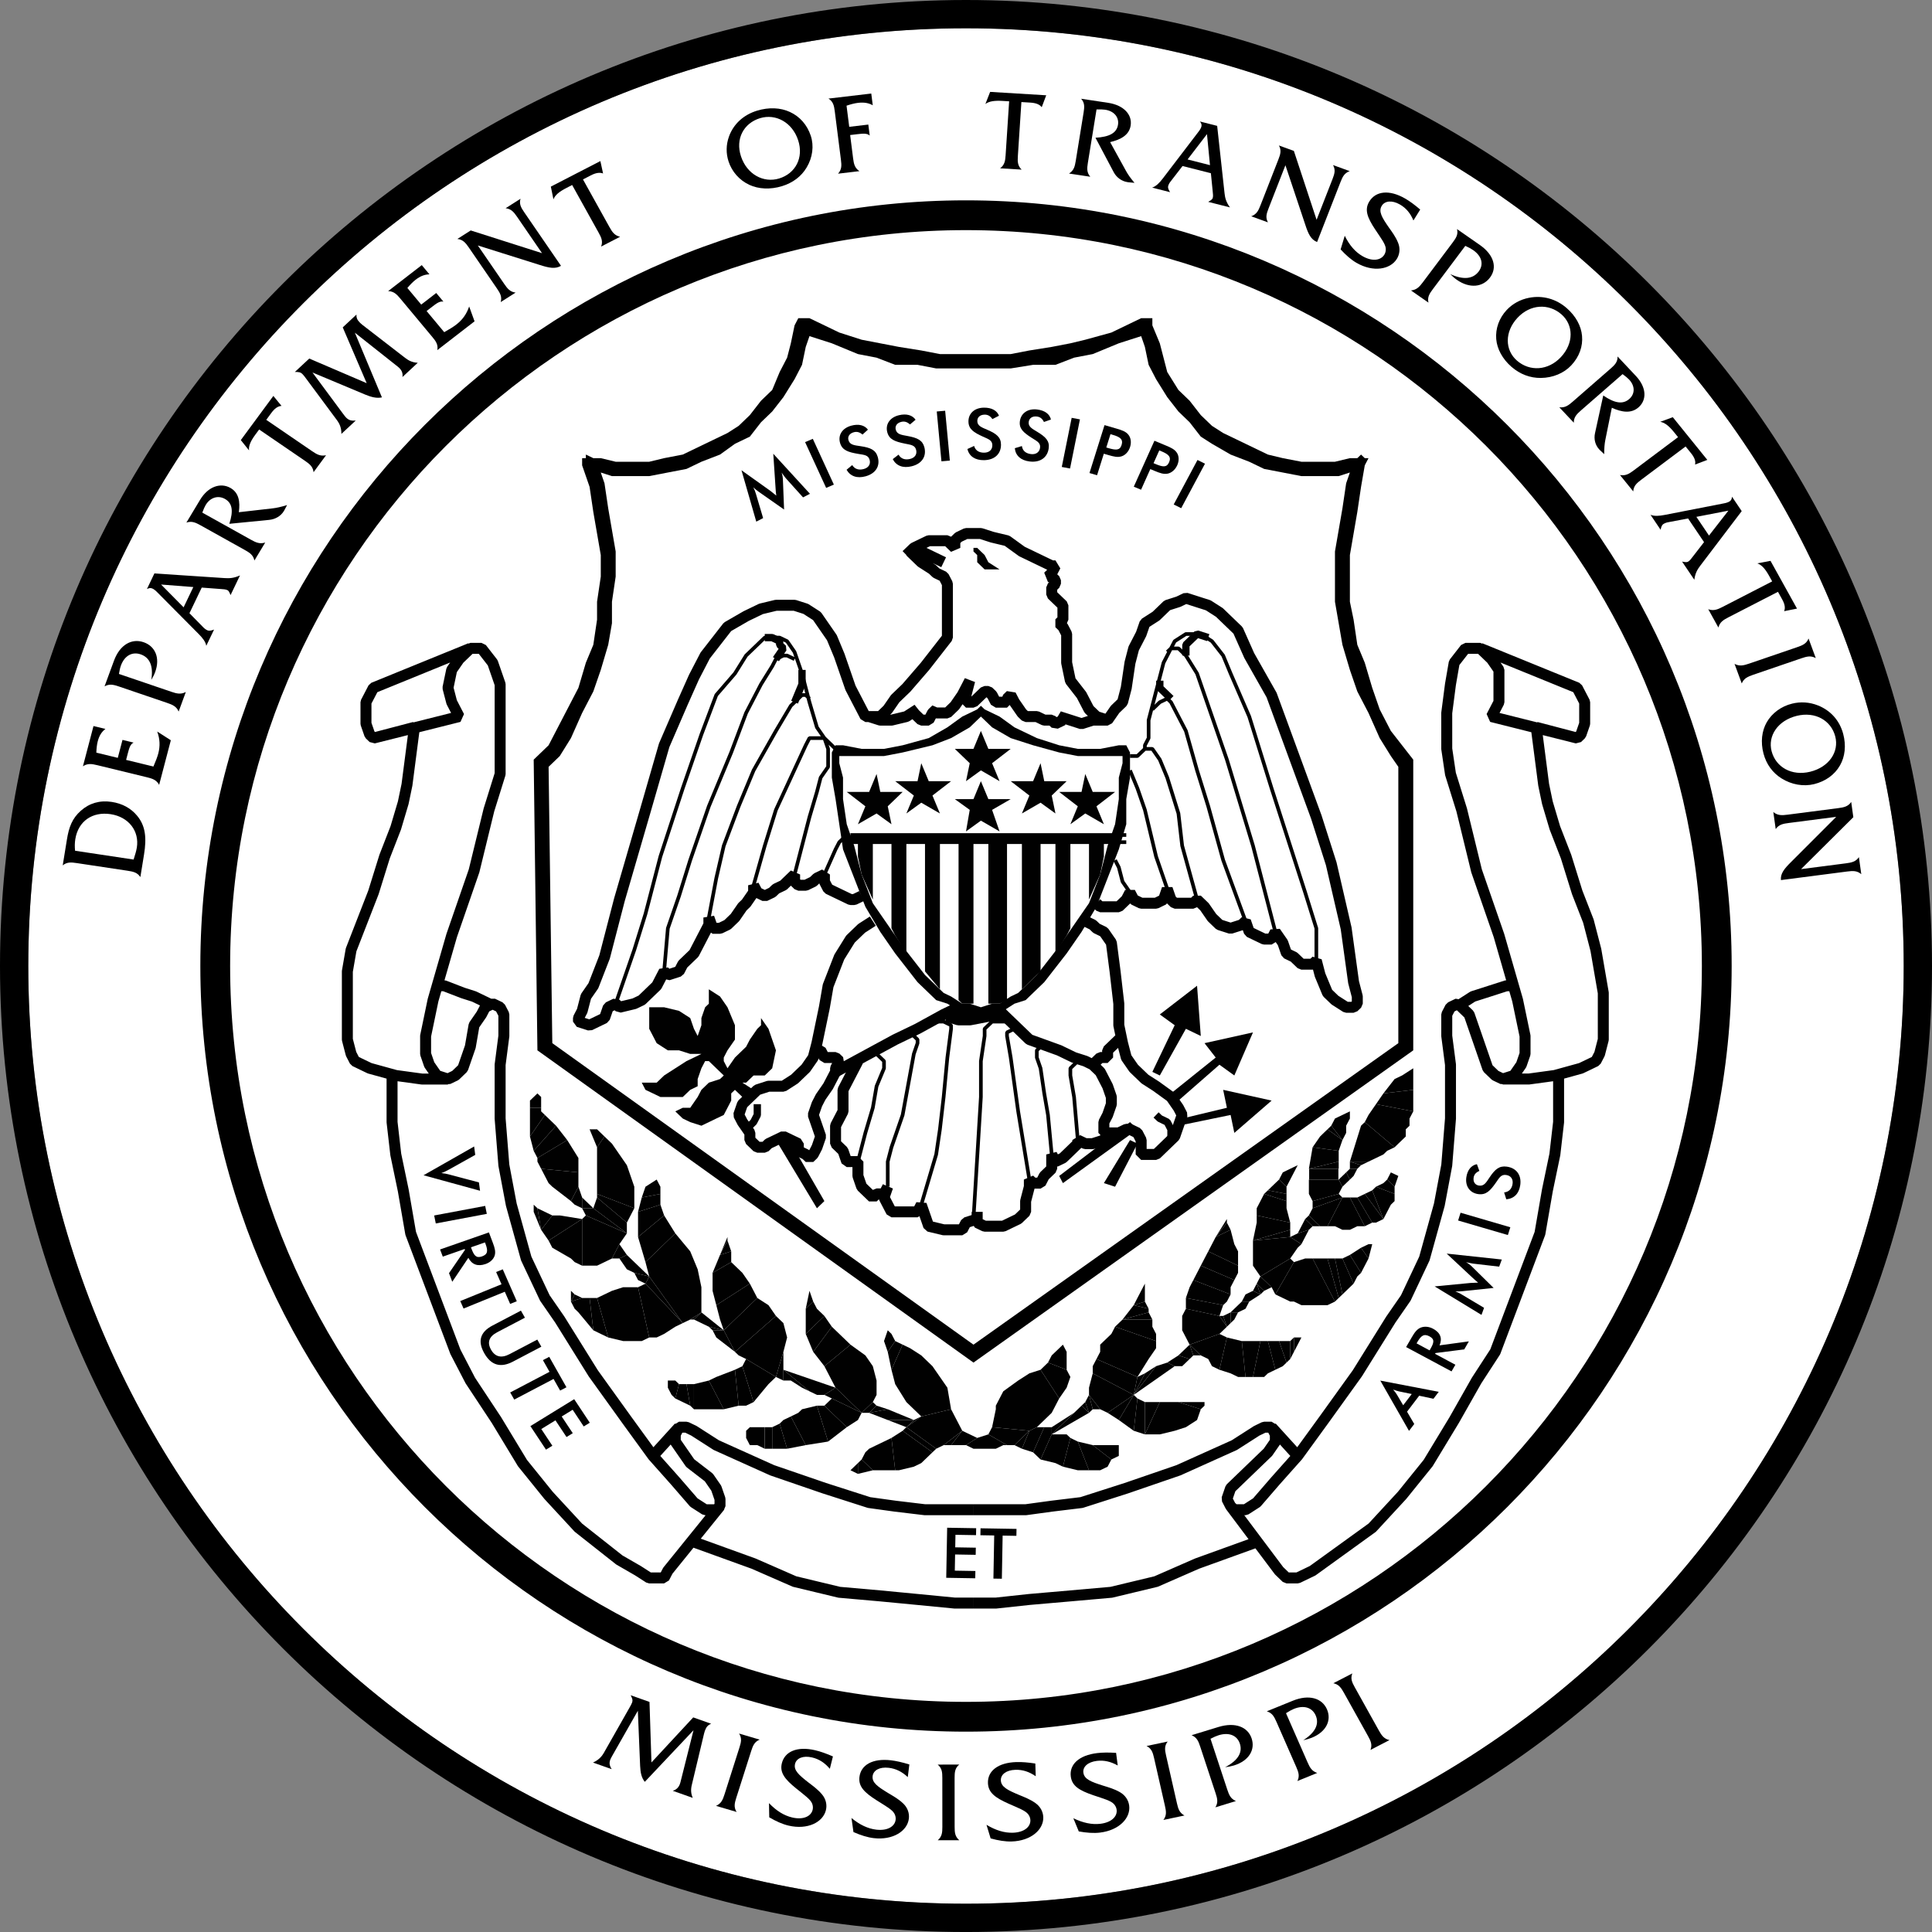 <?xml version="1.0" encoding="UTF-8" standalone="no"?>
<!-- Generator: Adobe Illustrator 12.0.1, SVG Export Plug-In  -->

<svg
   xmlns:dc="http://purl.org/dc/elements/1.1/"
   xmlns:cc="http://creativecommons.org/ns#"
   xmlns:rdf="http://www.w3.org/1999/02/22-rdf-syntax-ns#"
   xmlns:svg="http://www.w3.org/2000/svg"
   xmlns="http://www.w3.org/2000/svg"
   xmlns:sodipodi="http://sodipodi.sourceforge.net/DTD/sodipodi-0.dtd"
   xmlns:inkscape="http://www.inkscape.org/namespaces/inkscape"
   version="1.1"
   width="259.396"
   height="259.398"
   viewBox="0 0 259.396 259.398"
   enable-background="new 0 0 288 288"
   xml:space="preserve"
   id="svg2"
   inkscape:version="0.48.1 "
   sodipodi:docname="AJAX.svg"><rect x="0" y="0" width="259.396" height="259.398" fill="#808080" stroke="none"/><sodipodi:namedview
   pagecolor="#ffffff"
   bordercolor="#666666"
   borderopacity="1"
   objecttolerance="10"
   gridtolerance="10"
   guidetolerance="10"
   inkscape:pageopacity="0"
   inkscape:pageshadow="2"
   inkscape:window-width="1280"
   inkscape:window-height="1004"
   id="namedview565"
   showgrid="false"
   fit-margin-top="0"
   fit-margin-left="0"
   fit-margin-right="0"
   fit-margin-bottom="0"
   inkscape:zoom="2.5961966"
   inkscape:cx="70.413302"
   inkscape:cy="145.10714"
   inkscape:window-x="-8"
   inkscape:window-y="-8"
   inkscape:window-maximized="1"
   inkscape:current-layer="svg2" />
<defs
   id="defs4">
</defs>
<path
   d="m 129.697,3.797 c -69.422,0 -125.9,56.479 -125.9,125.9 0,69.423 56.479,125.903 125.9,125.903 69.423,0 125.902,-56.479 125.902,-125.903 C 255.599,60.276 199.12,3.797 129.697,3.797 z"
   id="path6"
   style="fill:#ffffff"
   inkscape:connector-curvature="0" />
<path
   d="M 129.697,-2.0800933e-6 C 58.182,-2.0800933e-6 0,58.182 0,129.698 c 0,71.517 58.182,129.7 129.697,129.7 71.517,0 129.699,-58.183 129.699,-129.7 C 259.396,58.182 201.214,-2.0800933e-6 129.697,-2.0800933e-6 z M 129.697,255.6 c -69.422,0 -125.9,-56.479 -125.9,-125.903 0,-69.422 56.479,-125.9 125.9,-125.9 69.423,0 125.902,56.479 125.902,125.9 0,69.424 -56.479,125.903 -125.902,125.903 z"
   id="path8"
   style="fill:#000000;fill-opacity:1;stroke:none"
   inkscape:connector-curvature="0" />
<path
   d="m 17.096,116.903 -6.751,-1.017 c -0.784,-0.118 -1.343,-0.172 -1.924,0.302 l 0.568,-3.495 c 0.262,-1.614 0.692,-2.808 1.869,-3.845 1.141,-1.011 2.531,-1.424 4.13,-1.183 1.43,0.216 2.588,0.845 3.43,1.867 1.12,1.352 1.285,2.955 0.919,5.206 l -0.491,3.021 c -0.417,-0.625 -0.965,-0.738 -1.75,-0.856 z m 1.275,-3.1 c 0.361,-2.222 -1.094,-4.125 -3.524,-4.491 -2.414,-0.364 -4.338,0.909 -4.735,3.353 -0.082,0.503 -0.088,1.033 -0.032,1.558 l 7.858,1.184 c 0.219,-0.666 0.368,-1.204 0.433,-1.604 z"
   id="path10"
   style="fill:#000000"
   inkscape:connector-curvature="0" />
<path
   d="m 19.707,104.352 -6.624,-1.612 c -0.77,-0.187 -1.324,-0.275 -1.948,0.145 l 1.418,-5.405 1.6,0.389 c -0.522,0.398 -0.837,0.925 -1.032,1.666 -0.11,0.422 -0.164,0.934 -0.188,1.516 l 2.881,0.701 0.633,-2.412 1.493,0.364 c -0.438,0.202 -0.583,0.692 -0.777,1.434 l -0.232,0.887 3.667,0.892 c 0.318,-0.727 0.54,-1.322 0.654,-1.758 0.263,-1.003 0.22,-1.941 -0.144,-2.941 l 1.828,1.171 -1.57,5.986 c -0.358,-0.66 -0.89,-0.836 -1.659,-1.023 z"
   id="path12"
   style="fill:#000000"
   inkscape:connector-curvature="0" />
<path
   d="m 24.95,92.908 -0.965,2.628 c -0.292,-0.688 -0.805,-0.91 -1.553,-1.165 l -6.44,-2.193 c -0.748,-0.254 -1.292,-0.392 -1.953,-0.029 l 1.261,-3.433 c 0.793,-2.162 2.385,-3.034 3.969,-2.495 1.57,0.535 2.264,2.106 1.563,4.013 -0.125,0.339 -0.304,0.691 -0.517,1.048 0.3,-1.853 -0.2,-3.008 -1.432,-3.428 -1.13,-0.385 -2.159,0.171 -2.646,1.499 -0.104,0.282 -0.195,0.665 -0.267,1.133 l 7.012,2.388 c 0.749,0.255 1.292,0.393 1.968,0.034 z"
   id="path14"
   style="fill:#000000"
   inkscape:connector-curvature="0" />
<path
   d="m 27.866,84.636 c 0.198,0.088 0.475,0.046 0.874,-0.107 l -1.043,2.177 c -0.102,-0.54 -0.458,-1.012 -1.012,-1.572 l -5.595,-5.638 c -0.217,-0.228 -0.445,-0.395 -0.629,-0.477 -0.24,-0.107 -0.462,-0.073 -0.735,0.069 l 1.003,-2.096 9.435,0.625 c 0.6,0.036 1.186,0.031 2.057,-0.357 l -1.265,2.64 c -0.151,-0.364 -0.235,-0.583 -0.433,-0.671 -0.254,-0.113 -0.526,-0.118 -0.84,-0.142 l -2.597,-0.196 -1.649,3.443 1.866,1.901 c 0.159,0.171 0.351,0.306 0.563,0.401 z m -1.91,-5.817 -4.329,-0.338 3.025,3.06 1.304,-2.722 z"
   id="path16"
   style="fill:#000000"
   inkscape:connector-curvature="0" />
<path
   d="m 35.609,72.842 -1.45,2.412 c -0.156,-0.728 -0.617,-1.037 -1.305,-1.42 l -5.912,-3.296 c -0.687,-0.383 -1.194,-0.614 -1.915,-0.375 l 1.832,-3.047 c 1.084,-1.803 2.744,-2.349 4.063,-1.614 1.159,0.646 1.338,1.872 1.145,3.27 l 4.538,-0.518 c 0.519,-0.057 1.162,-0.2 1.938,-0.443 l -0.373,0.709 -0.063,0.104 c -0.382,0.635 -1.108,1.097 -1.985,1.179 l -5.333,0.525 c 0.57,-1.726 0.414,-2.782 -0.596,-3.345 -0.902,-0.503 -1.959,-0.209 -2.575,0.815 -0.133,0.221 -0.288,0.567 -0.456,1.027 l 6.518,3.634 c 0.688,0.384 1.196,0.615 1.929,0.383 z"
   id="path18"
   style="fill:#000000"
   inkscape:connector-curvature="0" />
<path
   d="m 43.776,61.121 -1.676,2.274 c -0.086,-0.739 -0.515,-1.088 -1.163,-1.53 l -6.144,-4.2 -0.496,0.672 c -0.622,0.843 -0.939,1.508 -0.863,2.13 l -1.103,-1.379 4.37,-5.929 1.095,1.337 c -0.506,0.04 -0.931,0.356 -1.363,0.943 l -0.685,0.929 6.145,4.2 c 0.646,0.443 1.13,0.718 1.883,0.553 z"
   id="path20"
   style="fill:#000000"
   inkscape:connector-curvature="0" />
<path
   d="m 45.241,56.415 -4.17,-5.622 c -0.172,-0.237 -0.323,-0.43 -0.463,-0.57 -0.271,-0.27 -0.523,-0.284 -1.018,-0.282 l 1.934,-1.801 7.708,3.306 -3.214,-7.493 1.844,-1.718 c -0.029,0.423 0.108,0.733 0.433,1.056 0.086,0.086 0.206,0.205 0.401,0.356 l 5.688,4.397 c 0.51,0.4 1.023,0.631 1.705,0.664 l -2.057,1.916 c 0.074,-0.465 -0.063,-0.86 -0.419,-1.215 -0.054,-0.054 -0.119,-0.119 -0.195,-0.173 l -5.773,-4.567 3.634,8.687 c -0.718,0.147 -1.418,-0.034 -2.271,-0.387 l -7.055,-2.957 4.085,5.515 c 0.193,0.257 0.333,0.44 0.43,0.537 0.357,0.356 0.696,0.457 1.292,0.403 l -1.923,1.791 c 0.002,-0.752 -0.187,-1.285 -0.596,-1.843 z"
   id="path22"
   style="fill:#000000"
   inkscape:connector-curvature="0" />
<path
   d="m 58.034,45.23 -4.276,-5.13 c -0.497,-0.597 -0.884,-0.989 -1.645,-1.016 l 4.514,-3.489 1.032,1.238 c -0.666,0.015 -1.246,0.252 -1.865,0.731 -0.352,0.272 -0.716,0.649 -1.1,1.099 l 1.861,2.232 2.015,-1.557 0.964,1.157 c -0.477,-0.093 -0.899,0.215 -1.518,0.693 l -0.74,0.572 2.366,2.839 c 0.709,-0.394 1.258,-0.741 1.622,-1.023 0.837,-0.647 1.39,-1.42 1.726,-2.429 l 0.725,1.995 -5,3.864 c 0.13,-0.731 -0.184,-1.181 -0.681,-1.776 z"
   id="path24"
   style="fill:#000000"
   inkscape:connector-curvature="0" />
<path
   d="m 70.388,28.504 4.934,7.188 c -0.77,0.455 -1.62,0.276 -2.839,-0.114 l -8.329,-2.622 3.536,5.152 c 0.438,0.638 0.772,1.071 1.536,1.178 l -2,1.272 c 0.198,-0.718 -0.072,-1.193 -0.51,-1.831 l -3.767,-5.489 c -0.438,-0.638 -0.786,-1.063 -1.541,-1.157 l 1.792,-1.14 9.574,3.05 -3.346,-4.876 c -0.438,-0.638 -0.786,-1.063 -1.541,-1.158 l 2,-1.272 c -0.207,0.706 0.063,1.181 0.501,1.819 z"
   id="path26"
   style="fill:#000000"
   inkscape:connector-curvature="0" />
<path
   d="m 83.257,31.789 -2.551,1.316 c 0.265,-0.698 0.042,-1.194 -0.333,-1.869 l -3.555,-6.397 -0.754,0.389 c -0.946,0.488 -1.539,0.946 -1.758,1.536 l -0.349,-1.708 6.651,-3.431 0.362,1.667 c -0.472,-0.182 -0.998,-0.081 -1.656,0.259 l -1.042,0.538 3.555,6.397 c 0.375,0.674 0.68,1.129 1.43,1.303 z"
   id="path28"
   style="fill:#000000"
   inkscape:connector-curvature="0" />
<path
   d="m 100.614,24.82 c -1.328,-0.616 -2.339,-1.753 -2.794,-3.139 -0.356,-1.085 -0.343,-2.236 0.048,-3.33 0.602,-1.692 1.956,-2.936 3.78,-3.492 1.586,-0.483 3.145,-0.409 4.395,0.168 1.344,0.612 2.334,1.741 2.817,3.211 0.441,1.343 0.25,2.894 -0.549,4.237 -0.713,1.208 -1.863,2.077 -3.331,2.524 -1.573,0.478 -3.136,0.388 -4.366,-0.179 z m -1.13,-3.835 c 0.793,2.413 3.017,3.622 5.123,2.979 2.195,-0.668 3.325,-2.789 2.556,-5.132 -0.793,-2.413 -3.013,-3.606 -5.119,-2.965 -2.195,0.67 -3.33,2.776 -2.56,5.118 z"
   id="path30"
   style="fill:#000000"
   inkscape:connector-curvature="0" />
<path
   d="m 115.389,22.979 -2.873,0.339 c 0.509,-0.559 0.487,-1.099 0.391,-1.857 l -0.83,-6.528 c -0.096,-0.759 -0.21,-1.289 -0.843,-1.697 l 5.745,-0.677 0.2,1.576 c -0.574,-0.325 -1.197,-0.417 -1.985,-0.325 -0.448,0.053 -0.963,0.189 -1.535,0.378 l 0.361,2.84 2.563,-0.302 0.187,1.473 c -0.354,-0.321 -0.881,-0.274 -1.669,-0.181 l -0.957,0.113 0.398,3.138 c 0.099,0.757 0.214,1.286 0.847,1.71 z"
   id="path32"
   style="fill:#000000"
   inkscape:connector-curvature="0" />
<path
   d="m 137.167,22.773 -2.889,-0.175 c 0.606,-0.459 0.688,-0.994 0.738,-1.757 l 0.474,-7.238 -0.854,-0.052 c -1.071,-0.065 -1.825,0.024 -2.335,0.414 l 0.638,-1.628 7.53,0.457 -0.604,1.6 c -0.301,-0.394 -0.804,-0.575 -1.55,-0.62 l -1.18,-0.071 -0.473,7.238 c -0.049,0.762 -0.038,1.303 0.505,1.832 z"
   id="path34"
   style="fill:#000000"
   inkscape:connector-curvature="0" />
<path
   d="m 146.387,23.73 -2.86,-0.431 c 0.648,-0.403 0.781,-0.929 0.904,-1.684 l 1.056,-6.502 c 0.123,-0.755 0.163,-1.295 -0.328,-1.854 l 3.613,0.544 c 2.138,0.322 3.268,1.615 3.031,3.066 -0.206,1.273 -1.33,1.878 -2.754,2.21 l 2.142,3.888 c 0.242,0.446 0.613,0.972 1.129,1.581 l -0.822,-0.078 -0.122,-0.019 c -0.755,-0.114 -1.463,-0.6 -1.859,-1.357 l -2.436,-4.6 c 1.877,-0.112 2.845,-0.633 3.025,-1.745 0.161,-0.992 -0.506,-1.835 -1.722,-2.019 -0.261,-0.04 -0.651,-0.053 -1.159,-0.038 l -1.164,7.168 c -0.122,0.755 -0.163,1.296 0.326,1.87 z"
   id="path36"
   style="fill:#000000"
   inkscape:connector-curvature="0" />
<path
   d="m 156.839,24.992 c -0.056,0.203 0.035,0.458 0.261,0.81 l -2.407,-0.612 c 0.535,-0.189 0.956,-0.609 1.433,-1.232 l 4.797,-6.282 c 0.195,-0.245 0.327,-0.49 0.379,-0.679 0.068,-0.246 -0.006,-0.451 -0.198,-0.686 l 2.316,0.589 0.993,9.056 c 0.067,0.575 0.174,1.129 0.722,1.889 l -2.919,-0.742 c 0.347,-0.207 0.556,-0.324 0.611,-0.527 0.071,-0.261 0.03,-0.519 0,-0.822 l -0.249,-2.496 -3.806,-0.968 -1.622,2.098 c -0.146,0.181 -0.252,0.387 -0.311,0.604 z m 5.617,-2.818 -0.403,-4.164 -2.605,3.398 3.008,0.766 z"
   id="path38"
   style="fill:#000000"
   inkscape:connector-curvature="0" />
<path
   d="m 179.983,24.434 -3.148,8.063 c -0.833,-0.333 -1.183,-1.101 -1.569,-2.281 l -2.682,-8.03 -2.257,5.778 c -0.279,0.715 -0.447,1.231 -0.089,1.889 l -2.243,-0.813 c 0.72,-0.268 0.961,-0.756 1.24,-1.472 l 2.405,-6.157 c 0.279,-0.715 0.432,-1.235 0.068,-1.88 l 2.01,0.728 3.052,9.253 2.137,-5.469 c 0.278,-0.715 0.432,-1.236 0.068,-1.88 l 2.243,0.813 c -0.714,0.254 -0.956,0.743 -1.235,1.458 z"
   id="path40"
   style="fill:#000000"
   inkscape:connector-curvature="0" />
<path
   d="m 180.55,31.656 c 0.626,1.269 1.405,2.172 2.38,2.734 1.296,0.747 2.445,0.589 2.933,-0.195 0.144,-0.231 0.215,-0.522 0.196,-0.813 -0.035,-0.614 -0.631,-1.376 -1.417,-2.563 -1.066,-1.61 -1.479,-2.668 -0.783,-3.786 0.855,-1.375 2.653,-1.614 4.803,-0.375 0.601,0.346 1.273,0.839 2.019,1.478 l -0.911,1.465 c -0.398,-0.963 -0.979,-1.664 -1.807,-2.141 -1.081,-0.624 -2.033,-0.491 -2.44,0.165 -0.479,0.771 0.028,1.588 0.956,2.925 0.433,0.616 0.913,1.243 1.239,2.06 0.292,0.727 0.224,1.508 -0.176,2.151 -0.887,1.427 -3.165,1.825 -5.408,0.532 -0.721,-0.416 -1.426,-1.032 -2.139,-1.809 l 0.555,-1.828 z"
   id="path42"
   style="fill:#000000"
   inkscape:connector-curvature="0" />
<path
   d="m 191.789,40.63 -2.346,-1.634 c 0.767,-0.076 1.134,-0.487 1.599,-1.106 l 4.002,-5.334 c 0.466,-0.62 0.755,-1.084 0.58,-1.798 l 3.064,2.134 c 1.929,1.343 2.35,3.061 1.364,4.373 -0.976,1.3 -2.736,1.498 -4.438,0.313 -0.303,-0.21 -0.604,-0.476 -0.897,-0.773 1.76,0.801 3.052,0.664 3.817,-0.356 0.702,-0.936 0.439,-2.044 -0.745,-2.869 -0.252,-0.176 -0.607,-0.368 -1.053,-0.567 l -4.358,5.809 c -0.465,0.618 -0.756,1.082 -0.589,1.808 z"
   id="path44"
   style="fill:#000000"
   inkscape:connector-curvature="0" />
<path
   d="m 200.889,45.538 c -0.12,-1.415 0.388,-2.83 1.397,-3.91 0.792,-0.846 1.83,-1.417 3.007,-1.646 1.82,-0.356 3.621,0.138 5.042,1.372 1.236,1.074 1.958,2.406 2.073,3.736 0.133,1.426 -0.377,2.819 -1.449,3.965 -0.979,1.046 -2.466,1.672 -4.073,1.689 -1.442,0.019 -2.803,-0.497 -3.946,-1.49 -1.225,-1.062 -1.936,-2.406 -2.051,-3.716 z m 2.864,-2.879 c -1.76,1.881 -1.716,4.34 -0.075,5.764 1.71,1.484 4.182,1.351 5.89,-0.474 1.761,-1.881 1.706,-4.329 0.065,-5.753 -1.711,-1.484 -4.171,-1.362 -5.88,0.463 z"
   id="path46"
   style="fill:#000000"
   inkscape:connector-curvature="0" />
<path
   d="m 211.304,56.753 -1.943,-2.066 c 0.768,0.079 1.213,-0.25 1.802,-0.764 l 5.063,-4.417 c 0.588,-0.513 0.973,-0.908 0.955,-1.641 l 2.455,2.61 c 1.452,1.543 1.486,3.232 0.356,4.218 -0.992,0.865 -2.26,0.656 -3.583,0.053 l -0.872,4.319 c -0.102,0.494 -0.157,1.128 -0.153,1.913 l -0.588,-0.558 -0.083,-0.089 c -0.513,-0.544 -0.747,-1.351 -0.561,-2.18 l 1.106,-5.052 c 1.533,1.049 2.626,1.228 3.49,0.474 0.773,-0.674 0.806,-1.733 -0.02,-2.611 -0.178,-0.188 -0.474,-0.437 -0.877,-0.731 l -5.583,4.871 c -0.586,0.513 -0.969,0.908 -0.964,1.651 z"
   id="path48"
   style="fill:#000000"
   inkscape:connector-curvature="0" />
<path
   d="m 219.282,65.977 -1.778,-2.198 c 0.759,0.134 1.229,-0.162 1.855,-0.631 l 5.941,-4.455 -0.525,-0.65 c -0.659,-0.815 -1.229,-1.301 -1.869,-1.409 l 1.688,-0.62 4.636,5.733 -1.644,0.625 c 0.105,-0.479 -0.087,-0.961 -0.546,-1.528 l -0.727,-0.898 -5.94,4.455 c -0.626,0.469 -1.04,0.835 -1.091,1.576 z"
   id="path50"
   style="fill:#000000"
   inkscape:connector-curvature="0" />
<path
   d="m 223.33,70.359 c -0.183,0.114 -0.294,0.362 -0.372,0.769 l -1.355,-2.01 c 0.527,0.205 1.132,0.167 1.92,0.014 l 7.934,-1.549 c 0.315,-0.055 0.584,-0.151 0.754,-0.257 0.222,-0.139 0.311,-0.337 0.331,-0.636 l 1.306,1.935 -5.581,7.349 c -0.352,0.469 -0.659,0.949 -0.783,1.865 l -1.644,-2.438 c 0.4,0.072 0.637,0.12 0.819,0.005 0.235,-0.147 0.385,-0.365 0.573,-0.608 l 1.558,-2.01 -2.144,-3.179 -2.665,0.505 c -0.234,0.039 -0.456,0.123 -0.651,0.245 z m 6.125,1.547 2.605,-3.343 -4.3,0.831 1.695,2.512 z"
   id="path52"
   style="fill:#000000"
   inkscape:connector-curvature="0" />
<path
   d="m 230.719,84.256 -1.364,-2.458 c 0.724,0.255 1.24,0.041 1.94,-0.319 l 6.643,-3.419 -0.403,-0.727 c -0.506,-0.912 -0.981,-1.483 -1.594,-1.695 l 1.773,-0.335 3.557,6.41 -1.73,0.347 c 0.189,-0.454 0.085,-0.961 -0.268,-1.596 l -0.558,-1.004 -6.643,3.418 c -0.7,0.362 -1.172,0.655 -1.353,1.378 z"
   id="path54"
   style="fill:#000000"
   inkscape:connector-curvature="0" />
<path
   d="m 233.852,91.76 -0.969,-2.628 c 0.676,0.358 1.22,0.219 1.967,-0.037 l 6.436,-2.202 c 0.747,-0.256 1.26,-0.479 1.536,-1.163 l 0.969,2.628 c -0.662,-0.362 -1.205,-0.224 -1.953,0.032 l -6.435,2.202 c -0.748,0.256 -1.26,0.48 -1.551,1.168 z"
   id="path56"
   style="fill:#000000"
   inkscape:connector-curvature="0" />
<path
   d="m 237.205,96.976 c 0.715,-1.243 1.953,-2.148 3.415,-2.506 1.146,-0.281 2.339,-0.202 3.45,0.237 1.72,0.676 2.933,2.049 3.404,3.834 0.41,1.554 0.243,3.048 -0.428,4.217 -0.712,1.256 -1.938,2.144 -3.491,2.524 -1.417,0.347 -3.015,0.073 -4.361,-0.771 -1.211,-0.755 -2.046,-1.911 -2.425,-3.349 -0.407,-1.538 -0.223,-3.035 0.436,-4.186 z m 4.041,-0.866 c -2.548,0.624 -3.928,2.693 -3.384,4.755 0.567,2.149 2.701,3.357 5.173,2.752 2.549,-0.624 3.913,-2.689 3.369,-4.751 -0.567,-2.149 -2.685,-3.361 -5.158,-2.756 z"
   id="path58"
   style="fill:#000000"
   inkscape:connector-curvature="0" />
<path
   d="m 247.982,117.014 -8.867,1.148 c -0.089,-0.866 0.447,-1.524 1.344,-2.412 l 6.075,-6.078 -6.354,0.822 c -0.787,0.102 -1.338,0.204 -1.77,0.819 l -0.319,-2.288 c 0.586,0.484 1.146,0.457 1.934,0.355 l 6.77,-0.876 c 0.787,-0.102 1.336,-0.218 1.753,-0.833 l 0.285,2.049 -7.018,6.972 6.014,-0.778 c 0.787,-0.102 1.336,-0.218 1.753,-0.832 l 0.319,2.287 c -0.57,-0.484 -1.132,-0.457 -1.919,-0.355 z"
   id="path60"
   style="fill:#000000"
   inkscape:connector-curvature="0" />
<path
   d="m 81.083,235.327 3.442,-6.063 c 0.146,-0.252 0.261,-0.467 0.331,-0.649 0.134,-0.352 0.038,-0.577 -0.18,-1.006 l 2.527,0.896 0.263,8.124 5.608,-6.046 2.409,0.854 c -0.409,0.158 -0.638,0.412 -0.799,0.835 -0.043,0.111 -0.102,0.267 -0.159,0.502 l -1.635,6.846 c -0.153,0.616 -0.145,1.162 0.122,1.768 l -2.688,-0.952 c 0.468,-0.138 0.777,-0.428 0.954,-0.892 0.027,-0.07 0.059,-0.154 0.077,-0.244 l 1.758,-6.994 -6.541,6.93 c -0.45,-0.559 -0.586,-1.246 -0.627,-2.139 l -0.306,-7.404 -3.379,5.94 c -0.157,0.279 -0.267,0.48 -0.315,0.606 -0.177,0.465 -0.123,0.803 0.186,1.296 l -2.512,-0.89 c 0.704,-0.326 1.12,-0.721 1.464,-1.318 z"
   id="path62"
   style="fill:#000000"
   inkscape:connector-curvature="0" />
<path
   d="m 98.9,243.278 -2.767,-0.817 c 0.702,-0.31 0.91,-0.813 1.143,-1.543 l 2.003,-6.288 c 0.233,-0.73 0.353,-1.259 -0.051,-1.88 l 2.767,0.817 c -0.697,0.296 -0.905,0.799 -1.138,1.529 l -2.003,6.288 c -0.234,0.731 -0.354,1.259 0.046,1.894 z"
   id="path64"
   style="fill:#000000"
   inkscape:connector-curvature="0" />
<path
   d="m 103.247,242.094 c 0.991,1.032 2.016,1.671 3.12,1.928 1.468,0.341 2.518,-0.14 2.74,-1.028 0.065,-0.263 0.044,-0.561 -0.064,-0.833 -0.224,-0.576 -1.029,-1.133 -2.146,-2.04 -1.518,-1.231 -2.238,-2.124 -1.92,-3.392 0.391,-1.559 2.034,-2.303 4.47,-1.737 0.681,0.158 1.476,0.436 2.385,0.832 l -0.416,1.661 c -0.679,-0.805 -1.449,-1.308 -2.388,-1.526 -1.225,-0.284 -2.094,0.115 -2.28,0.858 -0.219,0.874 0.519,1.508 1.818,2.52 0.604,0.464 1.257,0.925 1.822,1.61 0.503,0.61 0.68,1.377 0.497,2.105 -0.405,1.617 -2.457,2.651 -5,2.061 -0.817,-0.189 -1.681,-0.575 -2.603,-1.114 l -0.035,-1.905 z"
   id="path66"
   style="fill:#000000"
   inkscape:connector-curvature="0" />
<path
   d="m 114.323,244.091 c 1.108,0.914 2.203,1.434 3.331,1.565 1.499,0.175 2.482,-0.421 2.597,-1.329 0.034,-0.267 -0.023,-0.561 -0.163,-0.818 -0.292,-0.548 -1.159,-1.011 -2.379,-1.787 -1.655,-1.054 -2.479,-1.859 -2.316,-3.153 0.2,-1.593 1.743,-2.516 4.231,-2.226 0.695,0.081 1.519,0.268 2.469,0.56 l -0.213,1.696 c -0.771,-0.725 -1.598,-1.138 -2.556,-1.249 -1.251,-0.146 -2.066,0.349 -2.162,1.107 -0.112,0.893 0.697,1.439 2.111,2.299 0.656,0.394 1.36,0.778 2.003,1.396 0.574,0.55 0.842,1.291 0.749,2.035 -0.208,1.651 -2.122,2.908 -4.718,2.606 -0.834,-0.098 -1.739,-0.384 -2.72,-0.815 l -0.264,-1.887 z"
   id="path68"
   style="fill:#000000"
   inkscape:connector-curvature="0" />
<path
   d="m 128.798,247.077 -2.895,0.002 c 0.576,-0.495 0.622,-1.035 0.621,-1.799 l -0.005,-6.579 c 0,-0.764 -0.047,-1.304 -0.624,-1.782 l 2.895,-0.002 c -0.576,0.479 -0.622,1.02 -0.622,1.783 l 0.005,6.579 c 0.001,0.764 0.048,1.304 0.625,1.798 z"
   id="path70"
   style="fill:#000000"
   inkscape:connector-curvature="0" />
<path
   d="m 132.448,245.003 c 1.237,0.743 2.4,1.098 3.536,1.064 1.508,-0.044 2.388,-0.774 2.358,-1.687 -0.008,-0.271 -0.11,-0.552 -0.289,-0.787 -0.373,-0.498 -1.303,-0.83 -2.628,-1.422 -1.801,-0.801 -2.739,-1.478 -2.781,-2.781 -0.05,-1.603 1.33,-2.737 3.834,-2.811 0.699,-0.021 1.542,0.045 2.527,0.196 l 0.054,1.707 c -0.875,-0.604 -1.756,-0.893 -2.72,-0.864 -1.26,0.037 -1.987,0.643 -1.963,1.406 0.028,0.898 0.913,1.322 2.443,1.967 0.709,0.294 1.465,0.571 2.197,1.091 0.653,0.459 1.032,1.153 1.057,1.902 0.052,1.662 -1.644,3.181 -4.256,3.257 -0.84,0.024 -1.778,-0.128 -2.814,-0.412 l -0.555,-1.826 z"
   id="path72"
   style="fill:#000000"
   inkscape:connector-curvature="0" />
<path
   d="m 144.111,244.122 c 1.304,0.63 2.496,0.88 3.623,0.746 1.498,-0.179 2.304,-0.985 2.188,-1.892 -0.034,-0.269 -0.163,-0.539 -0.363,-0.757 -0.421,-0.464 -1.378,-0.712 -2.756,-1.182 -1.869,-0.639 -2.87,-1.229 -3.036,-2.522 -0.205,-1.591 1.062,-2.845 3.548,-3.141 0.694,-0.083 1.54,-0.094 2.535,-0.03 l 0.219,1.695 c -0.93,-0.523 -1.835,-0.732 -2.792,-0.618 -1.251,0.149 -1.918,0.817 -1.82,1.576 0.115,0.892 1.037,1.234 2.623,1.74 0.734,0.229 1.515,0.438 2.293,0.89 0.694,0.399 1.14,1.057 1.235,1.8 0.212,1.651 -1.33,3.314 -3.925,3.623 -0.834,0.1 -1.783,0.032 -2.843,-0.158 l -0.729,-1.77 z"
   id="path74"
   style="fill:#000000"
   inkscape:connector-curvature="0" />
<path
   d="m 159.029,243.754 -2.828,0.597 c 0.453,-0.602 0.379,-1.139 0.209,-1.885 l -1.462,-6.429 c -0.17,-0.748 -0.335,-1.265 -1.004,-1.614 l 2.828,-0.597 c -0.456,0.587 -0.382,1.123 -0.212,1.871 l 1.462,6.429 c 0.169,0.746 0.335,1.264 1.007,1.628 z"
   id="path76"
   style="fill:#000000"
   inkscape:connector-curvature="0" />
<path
   d="m 165.94,241.814 -2.759,0.845 c 0.394,-0.64 0.269,-1.168 0.028,-1.896 l -2.07,-6.271 c -0.24,-0.729 -0.455,-1.229 -1.154,-1.518 l 3.604,-1.104 c 2.269,-0.694 3.951,0.001 4.461,1.543 0.504,1.528 -0.379,3.01 -2.381,3.623 -0.355,0.108 -0.756,0.185 -1.18,0.235 1.716,-0.887 2.371,-1.969 1.976,-3.168 -0.363,-1.1 -1.444,-1.555 -2.839,-1.128 -0.296,0.091 -0.668,0.252 -1.099,0.478 l 2.253,6.827 c 0.241,0.73 0.456,1.231 1.16,1.534 z"
   id="path78"
   style="fill:#000000"
   inkscape:connector-curvature="0" />
<path
   d="m 176.857,238.042 -2.667,1.084 c 0.331,-0.671 0.156,-1.186 -0.153,-1.89 l -2.658,-6.061 c -0.309,-0.704 -0.57,-1.184 -1.294,-1.41 l 3.483,-1.417 c 2.193,-0.893 3.936,-0.35 4.59,1.143 0.648,1.478 -0.089,3.03 -2.025,3.818 -0.344,0.14 -0.735,0.249 -1.152,0.338 1.624,-1.035 2.174,-2.17 1.666,-3.329 -0.467,-1.063 -1.587,-1.422 -2.935,-0.873 -0.287,0.116 -0.642,0.31 -1.05,0.573 l 2.895,6.6 c 0.309,0.704 0.571,1.184 1.3,1.424 z"
   id="path80"
   style="fill:#000000"
   inkscape:connector-curvature="0" />
<path
   d="m 186.556,233.631 -2.551,1.318 c 0.265,-0.698 0.041,-1.194 -0.335,-1.869 l -3.229,-5.797 c -0.376,-0.674 -0.682,-1.128 -1.424,-1.288 l 2.551,-1.317 c -0.272,0.685 -0.049,1.181 0.326,1.854 l 3.229,5.797 c 0.378,0.675 0.683,1.129 1.433,1.302 z"
   id="path82"
   style="fill:#000000"
   inkscape:connector-curvature="0" />
<polyline
   clip-rule="evenodd"
   points="127.989,120.628 130.991,120.628 131.992,118.221   132.493,120.628 135.494,120.628 133.493,122.558 133.994,124.965 131.992,123.521 129.49,124.965 130.49,122.558 "
   id="polyline84"
   style="fill:#010101;fill-rule:evenodd"
   transform="translate(-14.302,-14.302)" />
<polyline
   clip-rule="evenodd"
   points="142.499,114.848 145.003,114.848 146,112.438   147.002,114.848 150.003,114.848 147.503,116.773 148.505,119.185 146,117.738 144.001,119.185 144.502,116.773 "
   id="polyline86"
   style="fill:#010101;fill-rule:evenodd"
   transform="translate(-14.302,-14.302)" />
<polyline
   clip-rule="evenodd"
   points="142.499,121.593 145.003,121.593 146,119.185   147.002,121.593 150.003,121.593 147.503,123.038 148.505,125.93 146,124.485 144.001,125.93 144.502,123.038 "
   id="polyline88"
   style="fill:#010101;fill-rule:evenodd"
   transform="translate(-14.302,-14.302)" />
<polyline
   clip-rule="evenodd"
   points="164.016,120.628 161.015,120.628 160.013,118.221   159.512,120.628 156.511,120.628 159.011,122.558 158.014,124.965 160.013,123.521 162.513,124.965 161.516,122.558 "
   id="polyline90"
   style="fill:#010101;fill-rule:evenodd"
   transform="translate(-14.302,-14.302)" />
<polyline
   clip-rule="evenodd"
   points="134.493,119.185 137.494,119.185 137.995,116.773   138.997,119.185 141.998,119.185 139.497,121.112 140.499,123.521 137.995,122.075 135.995,123.521 136.997,121.112 "
   id="polyline92"
   style="fill:#010101;fill-rule:evenodd"
   transform="translate(-14.302,-14.302)" />
<polyline
   clip-rule="evenodd"
   points="157.513,119.185 154.507,119.185 154.011,116.773   153.009,119.185 150.003,119.185 152.508,121.112 151.506,123.521 154.011,122.075 156.01,123.521 155.509,121.112 "
   id="polyline94"
   style="fill:#010101;fill-rule:evenodd"
   transform="translate(-14.302,-14.302)" />
<path
   stroke-miterlimit="1.415"
   d="m 114.186,112.11 h 37.03 m -37.03,0.965 h 37.03"
   id="path96"
   inkscape:connector-curvature="0"
   style="fill:none;stroke:#010101;stroke-width:0.491;stroke-linejoin:bevel;stroke-miterlimit:1.415" />
<polyline
   clip-rule="evenodd"
   points="128.488,126.412 163.515,126.412 163.515,127.377   162.513,127.377 162.513,129.307 162.016,131.714 160.514,135.083 160.514,127.377 158.014,127.377 158.014,138.941   157.513,139.906 156.01,142.313 156.01,127.377 154.011,127.377 154.011,144.722 152.508,146.169 151.506,147.13 151.506,127.377   149.507,127.377 149.507,148.581 148.505,149.06 147.002,149.06 147.002,127.377 145.003,127.377 145.003,149.06 143.5,149.06   143,148.581 143,127.377 140.499,127.377 140.499,147.13 138.496,144.722 138.496,127.377 135.995,127.377 135.995,142.313   134.493,139.906 133.994,138.941 133.994,127.377 131.491,127.377 131.491,135.083 129.989,131.714 129.49,129.307 129.49,127.377   128.488,127.377 "
   id="polyline98"
   style="fill:#010101;fill-rule:evenodd"
   transform="translate(-14.302,-14.302)" />
<polyline
   clip-rule="evenodd"
   points="146,109.065 145.504,109.546 143.5,110.511   141.501,111.956 138.997,113.4 135.494,114.365 132.992,114.848 129.989,114.848 127.489,114.365 126.487,114.365 125.986,115.33   125.986,118.703 126.487,121.593 127.489,128.342 130.49,136.048 132.493,139.424 134.493,142.313 137.494,146.169 139.998,148.581   141.501,149.06 143,150.023 144.001,150.506 146,150.506 146,149.541 144.502,149.06 143.5,149.06 141.998,148.095 141,147.616   138.496,145.208 135.494,141.35 131.491,135.569 129.989,131.714 128.989,127.855 127.989,124.965 127.489,121.593 127.489,118.703   126.988,116.773 126.988,115.811 132.992,115.811 135.494,115.33 139.497,114.365 141.998,113.4 144.502,111.956 146,110.511   147.503,111.956 150.003,113.4 153.009,114.365 156.511,115.33 159.011,115.811 165.018,115.811 165.018,116.773 164.517,118.703   164.517,121.593 164.016,124.965 163.014,127.855 162.016,131.714 160.514,135.569 156.511,141.35 153.51,145.208 151.005,147.616   150.003,148.095 148.505,149.06 147.503,149.06 146,149.541 146,150.506 148.004,150.506 149.006,150.023 150.504,149.06   152.007,148.581 154.507,146.169 157.513,142.313 159.512,139.424 161.516,136.048 164.517,128.342 165.519,124.965   165.519,121.593 166.019,118.703 166.019,115.33 165.519,114.365 164.517,114.365 162.016,114.848 159.011,114.848 156.511,114.365   153.51,113.4 150.504,111.956 148.505,110.511 146.501,109.546 "
   id="polyline100"
   style="fill:#010101;fill-rule:evenodd"
   transform="translate(-14.302,-14.302)" />
<polyline
   clip-rule="evenodd"
   points="133.493,195.803 134.493,194.356 133.994,193.396   133.493,192.909 132.992,194.356 "
   id="polyline102"
   style="fill:#010101;fill-rule:evenodd"
   transform="translate(-14.302,-14.302)" />
<polyline
   clip-rule="evenodd"
   points="134.493,194.356 133.493,195.803 133.994,198.211   135.494,194.839 "
   id="polyline104"
   style="fill:#010101;fill-rule:evenodd"
   transform="translate(-14.302,-14.302)" />
<polyline
   clip-rule="evenodd"
   points="135.494,194.839 133.994,198.211 134.493,200.141   135.995,202.548 137.494,203.991 137.995,204.478 141.998,203.513 141.501,200.619 139.497,197.729 137.995,196.281   136.496,195.317 "
   id="polyline106"
   style="fill:#010101;fill-rule:evenodd"
   transform="translate(-14.302,-14.302)" />
<polyline
   clip-rule="evenodd"
   points="141.998,203.513 137.995,204.478 135.995,205.921   139.998,208.814 141,208.328 143.5,206.403 "
   id="polyline108"
   style="fill:#010101;fill-rule:evenodd"
   transform="translate(-14.302,-14.302)" />
<polyline
   clip-rule="evenodd"
   points="135.995,205.921 136.997,204.956 133.493,204.956 "
   id="polyline110"
   style="fill:#010101;fill-rule:evenodd"
   transform="translate(-14.302,-14.302)" />
<polyline
   clip-rule="evenodd"
   points="136.997,204.956 135.995,205.921 137.995,204.478 "
   id="polyline112"
   style="fill:#010101;fill-rule:evenodd"
   transform="translate(-14.302,-14.302)" />
<polyline
   clip-rule="evenodd"
   points="141.998,208.328 143.5,206.403 141,208.328 "
   id="polyline114"
   style="fill:#010101;fill-rule:evenodd"
   transform="translate(-14.302,-14.302)" />
<polyline
   clip-rule="evenodd"
   points="143.5,206.403 141.998,208.328 144.001,208.328   145.504,207.363 "
   id="polyline116"
   style="fill:#010101;fill-rule:evenodd"
   transform="translate(-14.302,-14.302)" />
<polyline
   clip-rule="evenodd"
   points="106.472,200.141 106.973,203.03 107.474,203.513   107.474,200.141 "
   id="polyline118"
   style="fill:#010101;fill-rule:evenodd"
   transform="translate(-14.302,-14.302)" />
<polyline
   clip-rule="evenodd"
   points="106.973,203.03 106.472,200.141 105.471,200.141   104.97,202.065 105.972,202.548 "
   id="polyline120"
   style="fill:#010101;fill-rule:evenodd"
   transform="translate(-14.302,-14.302)" />
<polyline
   clip-rule="evenodd"
   points="109.474,199.658 111.477,203.513 113.477,203.03   112.978,198.211 110.475,199.176 "
   id="polyline122"
   style="fill:#010101;fill-rule:evenodd"
   transform="translate(-14.302,-14.302)" />
<polyline
   clip-rule="evenodd"
   points="111.477,203.513 109.474,199.658 107.474,200.141   107.474,203.513 110.475,203.513 "
   id="polyline124"
   style="fill:#010101;fill-rule:evenodd"
   transform="translate(-14.302,-14.302)" />
<polyline
   clip-rule="evenodd"
   points="168.019,189.055 166.52,189.537 168.52,190.019 "
   id="polyline126"
   style="fill:#010101;fill-rule:evenodd"
   transform="translate(-14.302,-14.302)" />
<polyline
   clip-rule="evenodd"
   points="166.52,189.537 168.019,189.055 168.019,186.646   167.017,188.572 "
   id="polyline128"
   style="fill:#010101;fill-rule:evenodd"
   transform="translate(-14.302,-14.302)" />
<polyline
   clip-rule="evenodd"
   points="168.52,190.019 166.52,189.537 165.018,191.466   168.52,190.501 "
   id="polyline130"
   style="fill:#010101;fill-rule:evenodd"
   transform="translate(-14.302,-14.302)" />
<polyline
   clip-rule="evenodd"
   points="168.52,190.501 165.018,191.466 169.021,191.466 "
   id="polyline132"
   style="fill:#010101;fill-rule:evenodd"
   transform="translate(-14.302,-14.302)" />
<polyline
   clip-rule="evenodd"
   points="169.021,191.466 165.018,191.466 164.016,192.431   169.521,194.356 169.521,193.396 169.021,192.431 "
   id="polyline134"
   style="fill:#010101;fill-rule:evenodd"
   transform="translate(-14.302,-14.302)" />
<polyline
   clip-rule="evenodd"
   points="169.521,194.356 164.016,192.431 163.515,193.396   162.016,194.839 162.016,195.803 161.516,196.768 167.017,199.176 168.52,196.768 169.521,195.317 "
   id="polyline136"
   style="fill:#010101;fill-rule:evenodd"
   transform="translate(-14.302,-14.302)" />
<polyline
   clip-rule="evenodd"
   points="167.017,199.176 161.516,196.768 161.015,197.729   161.015,198.693 166.52,201.583 "
   id="polyline138"
   style="fill:#010101;fill-rule:evenodd"
   transform="translate(-14.302,-14.302)" />
<polyline
   clip-rule="evenodd"
   points="179.029,178.454 177.526,180.384 179.526,179.419 "
   id="polyline140"
   style="fill:#010101;fill-rule:evenodd"
   transform="translate(-14.302,-14.302)" />
<polyline
   clip-rule="evenodd"
   points="177.526,180.384 179.029,178.454 179.029,177.973 "
   id="polyline142"
   style="fill:#010101;fill-rule:evenodd"
   transform="translate(-14.302,-14.302)" />
<polyline
   clip-rule="evenodd"
   points="179.526,179.419 177.526,180.384 177.026,181.349   176.525,182.31 180.528,184.234 180.528,182.31 180.027,181.349 "
   id="polyline144"
   style="fill:#010101;fill-rule:evenodd"
   transform="translate(-14.302,-14.302)" />
<polyline
   clip-rule="evenodd"
   points="180.528,184.234 176.525,182.31 175.523,184.234   180.027,186.164 180.528,185.199 "
   id="polyline146"
   style="fill:#010101;fill-rule:evenodd"
   transform="translate(-14.302,-14.302)" />
<polyline
   clip-rule="evenodd"
   points="180.027,186.164 175.523,184.234 174.525,186.164   179.526,188.094 179.526,187.129 "
   id="polyline148"
   style="fill:#010101;fill-rule:evenodd"
   transform="translate(-14.302,-14.302)" />
<polyline
   clip-rule="evenodd"
   points="179.526,188.094 174.525,186.164 174.024,187.129   173.523,188.572 178.528,189.537 179.029,189.055 "
   id="polyline150"
   style="fill:#010101;fill-rule:evenodd"
   transform="translate(-14.302,-14.302)" />
<polyline
   clip-rule="evenodd"
   points="178.528,189.537 173.523,188.572 173.523,190.019   178.027,190.983 "
   id="polyline152"
   style="fill:#010101;fill-rule:evenodd"
   transform="translate(-14.302,-14.302)" />
<polyline
   clip-rule="evenodd"
   points="178.027,190.983 173.523,190.019 173.023,190.983   173.023,192.909 174.024,194.839 178.027,193.396 179.029,192.431 "
   id="polyline154"
   style="fill:#010101;fill-rule:evenodd"
   transform="translate(-14.302,-14.302)" />
<polyline
   clip-rule="evenodd"
   points="179.029,192.431 178.528,190.983 178.027,190.983 "
   id="polyline156"
   style="fill:#010101;fill-rule:evenodd"
   transform="translate(-14.302,-14.302)" />
<polyline
   clip-rule="evenodd"
   points="178.528,190.983 179.029,192.431 179.526,191.944   179.526,190.501 "
   id="polyline158"
   style="fill:#010101;fill-rule:evenodd"
   transform="translate(-14.302,-14.302)" />
<polyline
   clip-rule="evenodd"
   points="178.027,193.396 174.024,194.839 175.523,196.281   176.525,196.768 177.026,197.729 178.027,198.211 179.029,193.874 "
   id="polyline160"
   style="fill:#010101;fill-rule:evenodd"
   transform="translate(-14.302,-14.302)" />
<polyline
   clip-rule="evenodd"
   points="90.959,189.055 91.46,188.094 90.959,187.611   90.959,188.572 "
   id="polyline162"
   style="fill:#010101;fill-rule:evenodd"
   transform="translate(-14.302,-14.302)" />
<polyline
   clip-rule="evenodd"
   points="91.46,188.094 90.959,189.055 92.46,188.572 "
   id="polyline164"
   style="fill:#010101;fill-rule:evenodd"
   transform="translate(-14.302,-14.302)" />
<polyline
   clip-rule="evenodd"
   points="187.035,173.635 186.033,172.674 185.532,173.152   184.531,174.117 187.035,174.6 "
   id="polyline166"
   style="fill:#010101;fill-rule:evenodd"
   transform="translate(-14.302,-14.302)" />
<polyline
   clip-rule="evenodd"
   points="186.033,172.674 187.035,173.635 188.534,170.745   187.532,171.224 186.534,171.71 "
   id="polyline168"
   style="fill:#010101;fill-rule:evenodd"
   transform="translate(-14.302,-14.302)" />
<polyline
   clip-rule="evenodd"
   points="187.035,174.6 184.531,174.117 184.03,174.6   187.035,175.564 "
   id="polyline170"
   style="fill:#010101;fill-rule:evenodd"
   transform="translate(-14.302,-14.302)" />
<polyline
   clip-rule="evenodd"
   points="187.035,175.564 184.03,174.6 183.032,176.525   183.032,177.49 187.532,178.454 187.035,176.525 "
   id="polyline172"
   style="fill:#010101;fill-rule:evenodd"
   transform="translate(-14.302,-14.302)" />
<polyline
   clip-rule="evenodd"
   points="187.532,178.454 183.032,177.49 183.032,178.454   182.531,180.862 187.532,179.419 "
   id="polyline174"
   style="fill:#010101;fill-rule:evenodd"
   transform="translate(-14.302,-14.302)" />
<polyline
   clip-rule="evenodd"
   points="187.532,179.419 182.531,180.862 187.532,180.384 "
   id="polyline176"
   style="fill:#010101;fill-rule:evenodd"
   transform="translate(-14.302,-14.302)" />
<polyline
   clip-rule="evenodd"
   points="95.463,166.89 94.464,168.337 94.464,174.6   99.466,176.525 99.466,173.635 98.467,170.745 96.465,167.851 "
   id="polyline178"
   style="fill:#010101;fill-rule:evenodd"
   transform="translate(-14.302,-14.302)" />
<polyline
   clip-rule="evenodd"
   points="94.464,168.337 95.463,166.89 94.464,165.926   93.462,165.926 "
   id="polyline180"
   style="fill:#010101;fill-rule:evenodd"
   transform="translate(-14.302,-14.302)" />
<polyline
   clip-rule="evenodd"
   points="99.466,176.525 94.464,174.6 94.464,175.082   98.467,178.454 "
   id="polyline182"
   style="fill:#010101;fill-rule:evenodd"
   transform="translate(-14.302,-14.302)" />
<polyline
   clip-rule="evenodd"
   points="98.467,178.454 94.464,175.082 93.963,176.525   98.467,179.897 "
   id="polyline184"
   style="fill:#010101;fill-rule:evenodd"
   transform="translate(-14.302,-14.302)" />
<polyline
   clip-rule="evenodd"
   points="98.467,179.897 93.963,176.525 92.46,176.525   92.961,177.49 "
   id="polyline186"
   style="fill:#010101;fill-rule:evenodd"
   transform="translate(-14.302,-14.302)" />
<polyline
   clip-rule="evenodd"
   points="86.957,163.035 85.456,163.035 85.456,166.89 87.458,164   86.957,163.518 "
   id="polyline188"
   style="fill:#010101;fill-rule:evenodd"
   transform="translate(-14.302,-14.302)" />
<polyline
   clip-rule="evenodd"
   points="85.456,163.035 86.957,163.035 86.957,161.588   86.458,161.105 85.957,161.588 85.456,162.07 "
   id="polyline190"
   style="fill:#010101;fill-rule:evenodd"
   transform="translate(-14.302,-14.302)" />
<polyline
   clip-rule="evenodd"
   points="87.458,164 85.456,166.89 85.957,168.815 88.958,165.443   "
   id="polyline192"
   style="fill:#010101;fill-rule:evenodd"
   transform="translate(-14.302,-14.302)" />
<polyline
   clip-rule="evenodd"
   points="88.958,165.443 85.957,168.815 86.458,169.78   90.461,167.372 "
   id="polyline194"
   style="fill:#010101;fill-rule:evenodd"
   transform="translate(-14.302,-14.302)" />
<polyline
   clip-rule="evenodd"
   points="90.461,167.372 86.458,169.78 86.458,170.263   86.957,171.224 91.961,171.71 91.961,169.78 "
   id="polyline196"
   style="fill:#010101;fill-rule:evenodd"
   transform="translate(-14.302,-14.302)" />
<polyline
   clip-rule="evenodd"
   points="91.961,171.71 86.957,171.224 87.958,173.152   88.457,173.635 90.959,175.564 91.961,173.635 "
   id="polyline198"
   style="fill:#010101;fill-rule:evenodd"
   transform="translate(-14.302,-14.302)" />
<polyline
   clip-rule="evenodd"
   points="91.961,173.635 90.959,175.564 91.46,176.047   92.46,176.525 92.46,175.082 "
   id="polyline200"
   style="fill:#010101;fill-rule:evenodd"
   transform="translate(-14.302,-14.302)" />
<polyline
   clip-rule="evenodd"
   points="92.46,175.082 92.46,176.525 93.963,176.525 "
   id="polyline202"
   style="fill:#010101;fill-rule:evenodd"
   transform="translate(-14.302,-14.302)" />
<polyline
   clip-rule="evenodd"
   points="201.544,173.635 200.542,172.674 200.042,173.152   199.044,173.635 201.544,174.6 "
   id="polyline204"
   style="fill:#010101;fill-rule:evenodd"
   transform="translate(-14.302,-14.302)" />
<polyline
   clip-rule="evenodd"
   points="200.542,172.674 201.544,173.635 202.045,172.188   201.043,171.71 "
   id="polyline206"
   style="fill:#010101;fill-rule:evenodd"
   transform="translate(-14.302,-14.302)" />
<polyline
   clip-rule="evenodd"
   points="201.544,174.6 199.044,173.635 198.543,174.117   200.042,177.973 201.043,176.047 201.544,175.564 "
   id="polyline208"
   style="fill:#010101;fill-rule:evenodd"
   transform="translate(-14.302,-14.302)" />
<polyline
   clip-rule="evenodd"
   points="200.042,177.973 198.543,174.117 197.541,174.6 "
   id="polyline210"
   style="fill:#010101;fill-rule:evenodd"
   transform="translate(-14.302,-14.302)" />
<polyline
   clip-rule="evenodd"
   points="194.54,167.372 193.037,165.443 192.537,165.926 "
   id="polyline212"
   style="fill:#010101;fill-rule:evenodd"
   transform="translate(-14.302,-14.302)" />
<polyline
   clip-rule="evenodd"
   points="193.037,165.443 194.54,167.372 195.041,166.408   195.041,165.443 195.542,164.479 195.542,163.518 193.538,164.479 "
   id="polyline214"
   style="fill:#010101;fill-rule:evenodd"
   transform="translate(-14.302,-14.302)" />
<polyline
   clip-rule="evenodd"
   points="194.54,167.372 192.537,165.926 192.036,166.408   191.539,166.89 190.537,168.337 194.039,168.815 "
   id="polyline216"
   style="fill:#010101;fill-rule:evenodd"
   transform="translate(-14.302,-14.302)" />
<polyline
   clip-rule="evenodd"
   points="194.039,168.815 190.537,168.337 190.036,171.224   194.039,170.263 "
   id="polyline218"
   style="fill:#010101;fill-rule:evenodd"
   transform="translate(-14.302,-14.302)" />
<polyline
   clip-rule="evenodd"
   points="194.039,170.263 190.036,171.224 194.039,171.224 "
   id="polyline220"
   style="fill:#010101;fill-rule:evenodd"
   transform="translate(-14.302,-14.302)" />
<line
   stroke-miterlimit="1.415"
   x1="177.734"
   y1="158.372"
   x2="177.734"
   y2="156.922"
   id="line222"
   style="fill:none;stroke:#010101;stroke-width:3.928;stroke-linejoin:bevel;stroke-miterlimit:1.415" />
<polyline
   clip-rule="evenodd"
   points="204.049,160.628 200.042,161.105 199.044,162.553   204.049,163.518 204.049,161.588 "
   id="polyline224"
   style="fill:#010101;fill-rule:evenodd"
   transform="translate(-14.302,-14.302)" />
<polyline
   clip-rule="evenodd"
   points="200.042,161.105 204.049,160.628 204.049,157.733   202.546,158.698 201.544,159.177 "
   id="polyline226"
   style="fill:#010101;fill-rule:evenodd"
   transform="translate(-14.302,-14.302)" />
<polyline
   clip-rule="evenodd"
   points="204.049,163.518 199.044,162.553 198.042,164   197.541,164.961 201.544,168.337 202.045,167.851 203.047,166.89 203.047,165.926 203.548,165.443 203.548,164.479 "
   id="polyline228"
   style="fill:#010101;fill-rule:evenodd"
   transform="translate(-14.302,-14.302)" />
<polyline
   clip-rule="evenodd"
   points="201.544,168.337 197.541,164.961 197.04,165.443   195.542,170.263 198.042,170.263 200.042,169.302 200.542,168.815 "
   id="polyline230"
   style="fill:#010101;fill-rule:evenodd"
   transform="translate(-14.302,-14.302)" />
<polyline
   clip-rule="evenodd"
   points="198.042,170.263 195.542,170.263 197.04,170.745 "
   id="polyline232"
   style="fill:#010101;fill-rule:evenodd"
   transform="translate(-14.302,-14.302)" />
<polyline
   clip-rule="evenodd"
   points="197.04,170.745 195.542,170.263 195.542,171.224   196.539,171.224 "
   id="polyline234"
   style="fill:#010101;fill-rule:evenodd"
   transform="translate(-14.302,-14.302)" />
<polyline
   clip-rule="evenodd"
   points="196.539,171.224 195.542,171.224 195.041,171.71   195.542,172.674 196.039,172.188 "
   id="polyline236"
   style="fill:#010101;fill-rule:evenodd"
   transform="translate(-14.302,-14.302)" />
<polyline
   clip-rule="evenodd"
   points="195.542,172.674 195.041,171.71 194.039,172.674   194.54,173.635 "
   id="polyline238"
   style="fill:#010101;fill-rule:evenodd"
   transform="translate(-14.302,-14.302)" />
<polyline
   clip-rule="evenodd"
   points="194.54,173.635 194.039,172.674 190.036,172.674   190.036,174.6 190.537,175.564 194.039,174.6 "
   id="polyline240"
   style="fill:#010101;fill-rule:evenodd"
   transform="translate(-14.302,-14.302)" />
<polyline
   clip-rule="evenodd"
   points="194.039,174.6 190.537,175.564 190.537,176.525   194.54,175.082 "
   id="polyline242"
   style="fill:#010101;fill-rule:evenodd"
   transform="translate(-14.302,-14.302)" />
<polyline
   clip-rule="evenodd"
   points="197.541,178.937 195.542,175.082 194.54,175.082   192.537,178.937 193.538,178.937 194.54,179.419 195.542,179.419 196.539,178.937 "
   id="polyline244"
   style="fill:#010101;fill-rule:evenodd"
   transform="translate(-14.302,-14.302)" />
<polyline
   clip-rule="evenodd"
   points="195.542,175.082 197.541,178.937 198.543,178.454   196.539,175.082 "
   id="polyline246"
   style="fill:#010101;fill-rule:evenodd"
   transform="translate(-14.302,-14.302)" />
<polyline
   clip-rule="evenodd"
   points="196.539,175.082 198.543,178.454 199.044,178.454   200.042,177.973 197.541,174.6 "
   id="polyline248"
   style="fill:#010101;fill-rule:evenodd"
   transform="translate(-14.302,-14.302)" />
<polyline
   clip-rule="evenodd"
   points="190.036,177.49 191.539,178.937 192.537,178.937   194.54,175.082 190.537,176.525 "
   id="polyline250"
   style="fill:#010101;fill-rule:evenodd"
   transform="translate(-14.302,-14.302)" />
<polyline
   clip-rule="evenodd"
   points="191.539,178.937 190.036,177.49 189.535,177.973   190.537,178.937 "
   id="polyline252"
   style="fill:#010101;fill-rule:evenodd"
   transform="translate(-14.302,-14.302)" />
<polyline
   clip-rule="evenodd"
   points="190.537,178.937 189.535,177.973 188.534,179.897   190.036,179.419 "
   id="polyline254"
   style="fill:#010101;fill-rule:evenodd"
   transform="translate(-14.302,-14.302)" />
<polyline
   clip-rule="evenodd"
   points="190.036,179.419 188.534,179.897 187.532,180.384   189.034,181.349 189.535,180.384 "
   id="polyline256"
   style="fill:#010101;fill-rule:evenodd"
   transform="translate(-14.302,-14.302)" />
<polyline
   clip-rule="evenodd"
   points="189.034,181.349 187.532,180.384 182.531,180.862   182.531,184.234 183.529,185.682 187.532,183.271 188.534,181.827 "
   id="polyline258"
   style="fill:#010101;fill-rule:evenodd"
   transform="translate(-14.302,-14.302)" />
<polyline
   clip-rule="evenodd"
   points="86.957,179.419 86.458,176.525 85.957,176.047   85.957,177.008 "
   id="polyline260"
   style="fill:#010101;fill-rule:evenodd"
   transform="translate(-14.302,-14.302)" />
<polyline
   clip-rule="evenodd"
   points="86.458,176.525 86.957,179.419 88.457,177.49 "
   id="polyline262"
   style="fill:#010101;fill-rule:evenodd"
   transform="translate(-14.302,-14.302)" />
<polyline
   clip-rule="evenodd"
   points="88.457,177.49 86.957,179.419 87.958,180.862   92.46,177.973 89.459,177.49 "
   id="polyline264"
   style="fill:#010101;fill-rule:evenodd"
   transform="translate(-14.302,-14.302)" />
<polyline
   clip-rule="evenodd"
   points="92.46,177.973 87.958,180.862 88.457,181.827   90.959,183.271 91.46,183.757 92.46,184.234 "
   id="polyline266"
   style="fill:#010101;fill-rule:evenodd"
   transform="translate(-14.302,-14.302)" />
<polyline
   clip-rule="evenodd"
   points="96.465,183.271 97.465,181.349 98.467,179.897   92.961,177.49 92.46,177.973 92.46,184.234 94.464,184.234 "
   id="polyline268"
   style="fill:#010101;fill-rule:evenodd"
   transform="translate(-14.302,-14.302)" />
<polyline
   clip-rule="evenodd"
   points="97.465,181.349 96.465,183.271 97.465,183.271   98.467,182.792 "
   id="polyline270"
   style="fill:#010101;fill-rule:evenodd"
   transform="translate(-14.302,-14.302)" />
<polyline
   clip-rule="evenodd"
   points="101.468,185.682 99.466,185.199 99.967,186.164   100.967,186.646 "
   id="polyline272"
   style="fill:#010101;fill-rule:evenodd"
   transform="translate(-14.302,-14.302)" />
<polyline
   clip-rule="evenodd"
   points="99.466,185.199 101.468,185.682 98.467,182.792   97.465,183.271 98.467,184.721 "
   id="polyline274"
   style="fill:#010101;fill-rule:evenodd"
   transform="translate(-14.302,-14.302)" />
<polyline
   clip-rule="evenodd"
   points="198.042,183.271 197.04,181.827 195.542,182.792   197.04,185.199 "
   id="polyline276"
   style="fill:#010101;fill-rule:evenodd"
   transform="translate(-14.302,-14.302)" />
<polyline
   clip-rule="evenodd"
   points="197.04,181.827 198.042,183.271 198.543,181.349   198.042,181.349 "
   id="polyline278"
   style="fill:#010101;fill-rule:evenodd"
   transform="translate(-14.302,-14.302)" />
<polyline
   clip-rule="evenodd"
   points="197.04,185.199 195.542,182.792 194.54,183.271   196.039,186.646 196.539,185.682 "
   id="polyline280"
   style="fill:#010101;fill-rule:evenodd"
   transform="translate(-14.302,-14.302)" />
<polyline
   clip-rule="evenodd"
   points="196.039,186.646 194.54,183.271 193.538,183.271   194.54,188.094 195.542,187.129 "
   id="polyline282"
   style="fill:#010101;fill-rule:evenodd"
   transform="translate(-14.302,-14.302)" />
<polyline
   clip-rule="evenodd"
   points="194.54,188.094 193.538,183.271 192.537,183.271   194.039,188.572 "
   id="polyline284"
   style="fill:#010101;fill-rule:evenodd"
   transform="translate(-14.302,-14.302)" />
<polyline
   clip-rule="evenodd"
   points="185.031,187.129 183.529,185.682 183.032,186.646   184.03,187.611 "
   id="polyline286"
   style="fill:#010101;fill-rule:evenodd"
   transform="translate(-14.302,-14.302)" />
<polyline
   clip-rule="evenodd"
   points="183.529,185.682 185.031,187.129 185.532,188.094   188.033,183.757 187.532,183.271 "
   id="polyline288"
   style="fill:#010101;fill-rule:evenodd"
   transform="translate(-14.302,-14.302)" />
<polyline
   clip-rule="evenodd"
   points="188.033,183.757 185.532,188.094 186.534,188.572   187.532,189.055 188.033,189.055 189.034,189.537 192.537,189.537 193.538,189.055 190.537,183.271 189.535,183.271 "
   id="polyline290"
   style="fill:#010101;fill-rule:evenodd"
   transform="translate(-14.302,-14.302)" />
<polyline
   clip-rule="evenodd"
   points="184.03,187.611 183.032,186.646 183.529,188.094 "
   id="polyline292"
   style="fill:#010101;fill-rule:evenodd"
   transform="translate(-14.302,-14.302)" />
<polyline
   clip-rule="evenodd"
   points="183.529,188.094 183.032,186.646 182.531,187.611 "
   id="polyline294"
   style="fill:#010101;fill-rule:evenodd"
   transform="translate(-14.302,-14.302)" />
<polyline
   clip-rule="evenodd"
   points="183.529,188.094 182.531,187.611 181.529,188.094   181.029,189.055 182.03,189.055 "
   id="polyline296"
   style="fill:#010101;fill-rule:evenodd"
   transform="translate(-14.302,-14.302)" />
<polyline
   clip-rule="evenodd"
   points="182.03,189.055 181.029,189.055 180.027,190.019   179.526,190.501 180.528,190.501 181.529,190.019 "
   id="polyline298"
   style="fill:#010101;fill-rule:evenodd"
   transform="translate(-14.302,-14.302)" />
<polyline
   clip-rule="evenodd"
   points="180.528,190.501 179.526,190.501 179.526,191.944   180.027,191.466 "
   id="polyline300"
   style="fill:#010101;fill-rule:evenodd"
   transform="translate(-14.302,-14.302)" />
<polyline
   clip-rule="evenodd"
   points="190.537,183.271 193.538,189.055 194.039,188.572   192.537,183.271 "
   id="polyline302"
   style="fill:#010101;fill-rule:evenodd"
   transform="translate(-14.302,-14.302)" />
<polyline
   clip-rule="evenodd"
   points="101.468,193.874 99.967,187.129 97.966,187.129   96.465,187.611 94.464,188.572 95.964,193.874 97.966,194.356 100.468,194.356 "
   id="polyline304"
   style="fill:#010101;fill-rule:evenodd"
   transform="translate(-14.302,-14.302)" />
<polyline
   clip-rule="evenodd"
   points="99.967,187.129 101.468,193.874 102.469,193.874   103.469,193.396 104.97,192.431 105.972,191.944 100.967,186.646 "
   id="polyline306"
   style="fill:#010101;fill-rule:evenodd"
   transform="translate(-14.302,-14.302)" />
<polyline
   clip-rule="evenodd"
   points="102.97,174.6 100.468,175.082 99.967,177.008   102.97,176.047 "
   id="polyline308"
   style="fill:#010101;fill-rule:evenodd"
   transform="translate(-14.302,-14.302)" />
<polyline
   clip-rule="evenodd"
   points="100.468,175.082 102.97,174.6 102.97,173.635   102.469,172.674 100.967,173.635 "
   id="polyline310"
   style="fill:#010101;fill-rule:evenodd"
   transform="translate(-14.302,-14.302)" />
<polyline
   clip-rule="evenodd"
   points="102.97,176.047 99.967,177.008 99.967,180.384   103.469,177.49 "
   id="polyline312"
   style="fill:#010101;fill-rule:evenodd"
   transform="translate(-14.302,-14.302)" />
<polyline
   clip-rule="evenodd"
   points="103.469,177.49 99.967,180.384 100.967,183.757   104.97,179.897 "
   id="polyline314"
   style="fill:#010101;fill-rule:evenodd"
   transform="translate(-14.302,-14.302)" />
<polyline
   clip-rule="evenodd"
   points="104.97,179.897 100.967,183.757 101.468,185.682   105.972,191.944 106.973,191.466 108.474,190.501 108.474,187.129 107.973,184.721 106.973,182.31 "
   id="polyline316"
   style="fill:#010101;fill-rule:evenodd"
   transform="translate(-14.302,-14.302)" />
<polyline
   clip-rule="evenodd"
   points="101.468,185.682 100.967,186.646 105.972,191.944 "
   id="polyline318"
   style="fill:#010101;fill-rule:evenodd"
   transform="translate(-14.302,-14.302)" />
<polyline
   clip-rule="evenodd"
   points="108.474,190.501 106.973,191.466 107.474,191.466 "
   id="polyline320"
   style="fill:#010101;fill-rule:evenodd"
   transform="translate(-14.302,-14.302)" />
<polyline
   clip-rule="evenodd"
   points="108.474,190.501 107.474,191.466 109.474,192.431   111.477,192.909 "
   id="polyline322"
   style="fill:#010101;fill-rule:evenodd"
   transform="translate(-14.302,-14.302)" />
<polyline
   clip-rule="evenodd"
   points="111.477,192.909 109.474,192.431 109.975,192.909 "
   id="polyline324"
   style="fill:#010101;fill-rule:evenodd"
   transform="translate(-14.302,-14.302)" />
<polyline
   clip-rule="evenodd"
   points="188.033,195.803 188.033,193.874 187.532,194.356   187.532,196.768 "
   id="polyline326"
   style="fill:#010101;fill-rule:evenodd"
   transform="translate(-14.302,-14.302)" />
<polyline
   clip-rule="evenodd"
   points="188.033,193.874 188.033,195.803 189.034,193.874 "
   id="polyline328"
   style="fill:#010101;fill-rule:evenodd"
   transform="translate(-14.302,-14.302)" />
<polyline
   clip-rule="evenodd"
   points="187.532,196.768 187.532,194.356 186.033,194.356   187.035,197.246 "
   id="polyline330"
   style="fill:#010101;fill-rule:evenodd"
   transform="translate(-14.302,-14.302)" />
<polyline
   clip-rule="evenodd"
   points="187.035,197.246 186.033,194.356 184.531,194.356   185.532,198.211 186.534,197.729 "
   id="polyline332"
   style="fill:#010101;fill-rule:evenodd"
   transform="translate(-14.302,-14.302)" />
<polyline
   clip-rule="evenodd"
   points="175.523,196.281 174.024,194.839 174.525,196.281 "
   id="polyline334"
   style="fill:#010101;fill-rule:evenodd"
   transform="translate(-14.302,-14.302)" />
<polyline
   clip-rule="evenodd"
   points="179.029,193.874 178.027,198.211 179.526,198.693   180.528,199.176 181.529,199.176 181.029,194.356 "
   id="polyline336"
   style="fill:#010101;fill-rule:evenodd"
   transform="translate(-14.302,-14.302)" />
<polyline
   clip-rule="evenodd"
   points="185.532,198.211 184.531,194.356 183.529,194.356   182.531,199.176 184.03,199.176 184.531,198.693 "
   id="polyline338"
   style="fill:#010101;fill-rule:evenodd"
   transform="translate(-14.302,-14.302)" />
<polyline
   clip-rule="evenodd"
   points="182.531,199.176 183.529,194.356 181.029,194.356   181.529,199.176 "
   id="polyline340"
   style="fill:#010101;fill-rule:evenodd"
   transform="translate(-14.302,-14.302)" />
<polyline
   clip-rule="evenodd"
   points="112.978,198.211 113.477,203.03 114.478,203.03   115.48,202.548 113.977,197.729 "
   id="polyline342"
   style="fill:#010101;fill-rule:evenodd"
   transform="translate(-14.302,-14.302)" />
<polyline
   clip-rule="evenodd"
   points="111.976,180.862 110.976,182.792 112.477,182.31 "
   id="polyline344"
   style="fill:#010101;fill-rule:evenodd"
   transform="translate(-14.302,-14.302)" />
<polyline
   clip-rule="evenodd"
   points="110.976,182.792 111.976,180.862 111.976,180.384 "
   id="polyline346"
   style="fill:#010101;fill-rule:evenodd"
   transform="translate(-14.302,-14.302)" />
<polyline
   clip-rule="evenodd"
   points="112.477,182.31 110.976,182.792 109.975,185.199   112.477,183.757 "
   id="polyline348"
   style="fill:#010101;fill-rule:evenodd"
   transform="translate(-14.302,-14.302)" />
<polyline
   clip-rule="evenodd"
   points="112.477,183.757 109.975,185.199 109.975,187.611   110.475,189.537 114.979,186.646 113.977,185.199 "
   id="polyline350"
   style="fill:#010101;fill-rule:evenodd"
   transform="translate(-14.302,-14.302)" />
<polyline
   clip-rule="evenodd"
   points="114.979,186.646 110.475,189.537 110.976,191.466   111.477,192.909 115.979,188.572 "
   id="polyline352"
   style="fill:#010101;fill-rule:evenodd"
   transform="translate(-14.302,-14.302)" />
<polyline
   clip-rule="evenodd"
   points="115.979,188.572 111.477,192.909 112.978,195.803   118.481,190.983 117.479,189.537 "
   id="polyline354"
   style="fill:#010101;fill-rule:evenodd"
   transform="translate(-14.302,-14.302)" />
<polyline
   clip-rule="evenodd"
   points="118.481,190.983 112.978,195.803 113.477,196.281   114.478,196.768 118.481,199.176 119.483,195.803 119.983,193.874 119.483,191.944 "
   id="polyline356"
   style="fill:#010101;fill-rule:evenodd"
   transform="translate(-14.302,-14.302)" />
<polyline
   clip-rule="evenodd"
   points="112.978,195.803 111.477,192.909 109.975,192.909   110.475,193.874 "
   id="polyline358"
   style="fill:#010101;fill-rule:evenodd"
   transform="translate(-14.302,-14.302)" />
<polyline
   clip-rule="evenodd"
   points="119.483,195.803 118.481,199.176 119.483,199.658   119.483,198.211 "
   id="polyline360"
   style="fill:#010101;fill-rule:evenodd"
   transform="translate(-14.302,-14.302)" />
<polyline
   clip-rule="evenodd"
   points="118.481,199.176 114.478,196.768 113.977,197.729   115.48,202.548 117.479,200.141 "
   id="polyline362"
   style="fill:#010101;fill-rule:evenodd"
   transform="translate(-14.302,-14.302)" />
<polyline
   clip-rule="evenodd"
   points="119.483,198.211 119.483,199.658 120.482,199.658   121.983,200.619 122.985,201.102 "
   id="polyline364"
   style="fill:#010101;fill-rule:evenodd"
   transform="translate(-14.302,-14.302)" />
<polyline
   clip-rule="evenodd"
   points="160.514,203.991 159.512,203.03 155.509,206.886 "
   id="polyline366"
   style="fill:#010101;fill-rule:evenodd"
   transform="translate(-14.302,-14.302)" />
<polyline
   clip-rule="evenodd"
   points="159.512,203.03 160.514,203.991 160.013,202.548 "
   id="polyline368"
   style="fill:#010101;fill-rule:evenodd"
   transform="translate(-14.302,-14.302)" />
<polyline
   clip-rule="evenodd"
   points="155.509,206.886 158.51,203.991 155.509,205.921 "
   id="polyline370"
   style="fill:#010101;fill-rule:evenodd"
   transform="translate(-14.302,-14.302)" />
<polyline
   clip-rule="evenodd"
   points="155.509,206.886 155.509,205.921 154.507,205.921   153.009,209.293 154.011,210.258 "
   id="polyline372"
   style="fill:#010101;fill-rule:evenodd"
   transform="translate(-14.302,-14.302)" />
<polyline
   clip-rule="evenodd"
   points="153.009,209.293 154.507,205.921 153.51,205.921   152.508,206.403 151.506,208.814 "
   id="polyline374"
   style="fill:#010101;fill-rule:evenodd"
   transform="translate(-14.302,-14.302)" />
<polyline
   clip-rule="evenodd"
   points="174.024,196.768 172.522,196.281 171.02,197.246   172.021,197.729 173.023,197.729 "
   id="polyline376"
   style="fill:#010101;fill-rule:evenodd"
   transform="translate(-14.302,-14.302)" />
<polyline
   clip-rule="evenodd"
   points="172.522,196.281 174.024,196.768 174.525,196.281   174.024,194.839 "
   id="polyline378"
   style="fill:#010101;fill-rule:evenodd"
   transform="translate(-14.302,-14.302)" />
<polyline
   clip-rule="evenodd"
   points="172.021,197.729 171.02,197.246 169.521,197.729   166.52,201.583 "
   id="polyline380"
   style="fill:#010101;fill-rule:evenodd"
   transform="translate(-14.302,-14.302)" />
<polyline
   clip-rule="evenodd"
   points="166.52,201.583 169.521,197.729 168.019,198.693 "
   id="polyline382"
   style="fill:#010101;fill-rule:evenodd"
   transform="translate(-14.302,-14.302)" />
<polyline
   clip-rule="evenodd"
   points="166.52,201.583 168.019,198.693 167.017,199.176 "
   id="polyline384"
   style="fill:#010101;fill-rule:evenodd"
   transform="translate(-14.302,-14.302)" />
<polyline
   clip-rule="evenodd"
   points="162.016,203.513 160.514,201.583 161.015,203.513 "
   id="polyline386"
   style="fill:#010101;fill-rule:evenodd"
   transform="translate(-14.302,-14.302)" />
<polyline
   clip-rule="evenodd"
   points="160.514,201.583 162.016,203.513 163.014,203.991   166.52,201.583 161.015,198.693 160.514,200.619 "
   id="polyline388"
   style="fill:#010101;fill-rule:evenodd"
   transform="translate(-14.302,-14.302)" />
<polyline
   clip-rule="evenodd"
   points="166.52,201.583 163.014,203.991 164.517,204.956   166.52,201.583 "
   id="polyline390"
   style="fill:#010101;fill-rule:evenodd"
   transform="translate(-14.302,-14.302)" />
<polyline
   clip-rule="evenodd"
   points="166.52,201.583 164.517,204.956 166.52,206.403   167.017,202.065 "
   id="polyline392"
   style="fill:#010101;fill-rule:evenodd"
   transform="translate(-14.302,-14.302)" />
<polyline
   clip-rule="evenodd"
   points="161.015,203.513 160.514,201.583 160.013,202.548   160.514,203.991 "
   id="polyline394"
   style="fill:#010101;fill-rule:evenodd"
   transform="translate(-14.302,-14.302)" />
<polyline
   clip-rule="evenodd"
   points="167.017,202.065 166.52,206.403 168.019,206.886   168.019,202.548 "
   id="polyline396"
   style="fill:#010101;fill-rule:evenodd"
   transform="translate(-14.302,-14.302)" />
<polyline
   clip-rule="evenodd"
   points="168.019,202.548 168.019,206.886 170.021,202.548 "
   id="polyline398"
   style="fill:#010101;fill-rule:evenodd"
   transform="translate(-14.302,-14.302)" />
<polyline
   clip-rule="evenodd"
   points="170.021,202.548 168.019,206.886 170.021,206.886   172.021,206.403 173.523,205.921 175.022,204.956 175.523,203.513 172.522,202.548 "
   id="polyline400"
   style="fill:#010101;fill-rule:evenodd"
   transform="translate(-14.302,-14.302)" />
<polyline
   clip-rule="evenodd"
   points="123.486,189.055 122.484,190.019 122.484,193.396   124.986,190.983 123.986,190.019 "
   id="polyline402"
   style="fill:#010101;fill-rule:evenodd"
   transform="translate(-14.302,-14.302)" />
<polyline
   clip-rule="evenodd"
   points="122.484,190.019 123.486,189.055 122.985,187.611 "
   id="polyline404"
   style="fill:#010101;fill-rule:evenodd"
   transform="translate(-14.302,-14.302)" />
<polyline
   clip-rule="evenodd"
   points="124.986,190.983 122.484,193.396 123.486,195.803   125.986,192.431 "
   id="polyline406"
   style="fill:#010101;fill-rule:evenodd"
   transform="translate(-14.302,-14.302)" />
<polyline
   clip-rule="evenodd"
   points="125.986,192.431 123.486,195.803 124.986,197.729   128.488,194.839 "
   id="polyline408"
   style="fill:#010101;fill-rule:evenodd"
   transform="translate(-14.302,-14.302)" />
<polyline
   clip-rule="evenodd"
   points="128.488,194.839 124.986,197.729 126.487,200.619   129.989,203.991 131.491,202.548 131.992,201.583 131.992,199.658 131.491,197.729 130.49,196.281 "
   id="polyline410"
   style="fill:#010101;fill-rule:evenodd"
   transform="translate(-14.302,-14.302)" />
<polyline
   clip-rule="evenodd"
   points="124.986,201.583 126.487,200.619 119.483,198.211   122.985,201.102 123.986,201.583 "
   id="polyline412"
   style="fill:#010101;fill-rule:evenodd"
   transform="translate(-14.302,-14.302)" />
<polyline
   clip-rule="evenodd"
   points="126.487,200.619 124.986,201.583 125.986,202.065   129.989,203.991 "
   id="polyline414"
   style="fill:#010101;fill-rule:evenodd"
   transform="translate(-14.302,-14.302)" />
<polyline
   clip-rule="evenodd"
   points="129.989,203.991 125.986,202.065 124.986,203.03   127.989,205.921 129.49,204.956 "
   id="polyline416"
   style="fill:#010101;fill-rule:evenodd"
   transform="translate(-14.302,-14.302)" />
<polyline
   clip-rule="evenodd"
   points="130.991,203.991 131.992,203.03 131.491,202.548   129.989,203.991 "
   id="polyline418"
   style="fill:#010101;fill-rule:evenodd"
   transform="translate(-14.302,-14.302)" />
<polyline
   clip-rule="evenodd"
   points="131.992,203.03 130.991,203.991 133.493,203.513 "
   id="polyline420"
   style="fill:#010101;fill-rule:evenodd"
   transform="translate(-14.302,-14.302)" />
<polyline
   clip-rule="evenodd"
   points="127.989,205.921 124.986,203.03 123.986,203.03   125.487,207.85 "
   id="polyline422"
   style="fill:#010101;fill-rule:evenodd"
   transform="translate(-14.302,-14.302)" />
<polyline
   clip-rule="evenodd"
   points="125.487,207.85 123.986,203.03 121.983,203.513   121.484,203.991 120.482,204.478 122.484,208.328 "
   id="polyline424"
   style="fill:#010101;fill-rule:evenodd"
   transform="translate(-14.302,-14.302)" />
<polyline
   clip-rule="evenodd"
   points="122.484,208.328 120.482,204.478 119.483,204.956   118.982,205.442 119.983,208.814 "
   id="polyline426"
   style="fill:#010101;fill-rule:evenodd"
   transform="translate(-14.302,-14.302)" />
<polyline
   clip-rule="evenodd"
   points="119.983,208.814 118.982,205.442 117.98,205.921   117.98,208.814 "
   id="polyline428"
   style="fill:#010101;fill-rule:evenodd"
   transform="translate(-14.302,-14.302)" />
<line
   stroke-miterlimit="1.415"
   x1="103.179"
   y1="194.512"
   x2="103.179"
   y2="191.619"
   id="line430"
   style="fill:none;stroke:#010101;stroke-width:0.982;stroke-linejoin:bevel;stroke-miterlimit:1.415" />
<polyline
   clip-rule="evenodd"
   points="116.98,208.814 116.98,205.921 114.979,205.921   114.478,206.403 114.478,207.363 114.979,208.328 115.979,208.328 "
   id="polyline432"
   style="fill:#010101;fill-rule:evenodd"
   transform="translate(-14.302,-14.302)" />
<polyline
   clip-rule="evenodd"
   points="158.014,207.363 157.012,211.223 159.011,211.705   160.514,211.705 159.011,207.85 "
   id="polyline434"
   style="fill:#010101;fill-rule:evenodd"
   transform="translate(-14.302,-14.302)" />
<polyline
   clip-rule="evenodd"
   points="157.012,211.223 158.014,207.363 157.513,206.886   155.509,206.886 154.011,210.258 156.01,210.74 "
   id="polyline436"
   style="fill:#010101;fill-rule:evenodd"
   transform="translate(-14.302,-14.302)" />
<polyline
   clip-rule="evenodd"
   points="159.011,207.85 160.514,211.705 162.016,211.705   163.014,211.223 163.515,210.258 161.015,208.328 "
   id="polyline438"
   style="fill:#010101;fill-rule:evenodd"
   transform="translate(-14.302,-14.302)" />
<polyline
   clip-rule="evenodd"
   points="161.015,208.328 163.515,210.258 164.517,209.775   164.517,208.328 163.014,208.328 "
   id="polyline440"
   style="fill:#010101;fill-rule:evenodd"
   transform="translate(-14.302,-14.302)" />
<polyline
   clip-rule="evenodd"
   points="133.994,207.363 134.493,211.705 134.994,211.705   136.997,211.223 137.995,210.74 139.497,209.293 135.494,206.403 "
   id="polyline442"
   style="fill:#010101;fill-rule:evenodd"
   transform="translate(-14.302,-14.302)" />
<polyline
   clip-rule="evenodd"
   points="134.493,211.705 133.994,207.363 132.992,207.85   131.992,208.328 130.991,208.814 130.49,209.293 129.989,210.258 131.491,211.705 133.493,211.705 "
   id="polyline444"
   style="fill:#010101;fill-rule:evenodd"
   transform="translate(-14.302,-14.302)" />
<polyline
   clip-rule="evenodd"
   points="129.49,212.188 129.49,210.74 128.488,211.705 "
   id="polyline446"
   style="fill:#010101;fill-rule:evenodd"
   transform="translate(-14.302,-14.302)" />
<polyline
   clip-rule="evenodd"
   points="129.49,210.74 129.49,212.188 131.491,211.705   129.989,210.258 "
   id="polyline448"
   style="fill:#010101;fill-rule:evenodd"
   transform="translate(-14.302,-14.302)" />
<polyline
   clip-rule="evenodd"
   points="157.513,198.211 155.008,197.246 154.011,198.211   156.511,202.065 157.513,200.619 158.014,199.176 "
   id="polyline450"
   style="fill:#010101;fill-rule:evenodd"
   transform="translate(-14.302,-14.302)" />
<polyline
   clip-rule="evenodd"
   points="155.008,197.246 157.513,198.211 157.513,195.803   157.012,194.839 156.01,195.803 155.509,196.281 "
   id="polyline452"
   style="fill:#010101;fill-rule:evenodd"
   transform="translate(-14.302,-14.302)" />
<polyline
   clip-rule="evenodd"
   points="156.511,202.065 154.011,198.211 152.508,198.693   151.005,199.658 149.006,201.102 148.004,203.03 148.004,203.513 147.503,205.921 152.508,206.403 153.51,205.921 154.011,205.442   155.008,204.478 155.509,203.991 "
   id="polyline454"
   style="fill:#010101;fill-rule:evenodd"
   transform="translate(-14.302,-14.302)" />
<polyline
   clip-rule="evenodd"
   points="152.508,206.403 147.503,205.921 147.002,206.886   149.507,208.328 150.504,208.328 "
   id="polyline456"
   style="fill:#010101;fill-rule:evenodd"
   transform="translate(-14.302,-14.302)" />
<polyline
   clip-rule="evenodd"
   points="152.508,206.403 150.504,208.328 151.506,208.814 "
   id="polyline458"
   style="fill:#010101;fill-rule:evenodd"
   transform="translate(-14.302,-14.302)" />
<polyline
   clip-rule="evenodd"
   points="139.998,208.814 135.995,205.921 135.494,206.403   139.497,209.293 "
   id="polyline460"
   style="fill:#010101;fill-rule:evenodd"
   transform="translate(-14.302,-14.302)" />
<polyline
   clip-rule="evenodd"
   points="149.507,208.328 147.002,206.886 145.504,207.363   144.001,208.328 145.003,208.814 148.004,208.814 149.006,208.328 "
   id="polyline462"
   style="fill:#010101;fill-rule:evenodd"
   transform="translate(-14.302,-14.302)" />
<polyline
   clip-rule="evenodd"
   points="133.493,203.513 130.991,203.991 133.493,204.956   136.997,204.956 "
   id="polyline464"
   style="fill:#010101;fill-rule:evenodd"
   transform="translate(-14.302,-14.302)" />
<polyline
   clip-rule="evenodd"
   points="93.462,188.572 93.963,192.909 94.964,193.396   95.964,193.874 94.464,188.572 "
   id="polyline466"
   style="fill:#010101;fill-rule:evenodd"
   transform="translate(-14.302,-14.302)" />
<polyline
   clip-rule="evenodd"
   points="93.963,192.909 93.462,188.572 92.46,188.572   90.959,189.055 91.46,190.019 91.961,190.501 "
   id="polyline468"
   style="fill:#010101;fill-rule:evenodd"
   transform="translate(-14.302,-14.302)" />
<polyline
   clip-rule="evenodd"
   points="104.97,202.065 105.471,200.141 104.97,199.658   103.97,199.658 103.97,200.619 104.471,201.583 "
   id="polyline470"
   style="fill:#010101;fill-rule:evenodd"
   transform="translate(-14.302,-14.302)" />
<polyline
   clip-rule="evenodd"
   points="172.522,202.548 175.523,203.513 176.024,203.03   176.024,202.548 175.523,202.548 "
   id="polyline472"
   style="fill:#010101;fill-rule:evenodd"
   transform="translate(-14.302,-14.302)" />
<polyline
   clip-rule="evenodd"
   points="145.003,61.841 150.003,61.841 152.508,61.358   155.509,60.879 158.014,60.395 160.013,59.914 163.515,58.951 166.52,57.504 167.518,57.023 169.021,57.023 169.021,57.986   170.021,60.395 171.02,64.251 172.522,66.661 174.024,68.105 175.523,70.033 177.026,71.479 178.528,72.441 184.531,75.333   186.534,75.815 189.034,76.298 193.538,76.298 195.542,75.815 196.539,75.815 197.04,75.333 197.541,75.815 198.042,75.815   197.541,76.778 197.04,79.67 196.539,83.045 195.542,88.825 195.542,95.092 196.039,97.499 196.539,100.872 197.541,103.283   198.543,106.656 199.545,109.546 201.043,112.438 204.049,116.293 204.049,155.325 145.003,197.246 145.003,194.839   202.045,154.361 202.045,117.258 201.043,115.811 199.545,113.4 198.042,110.028 196.539,107.139 195.542,104.246 194.54,100.872   193.538,95.092 193.538,88.345 194.54,82.563 195.041,79.189 195.542,77.743 194.039,78.226 189.034,78.226 186.534,77.743   184.03,77.261 182.03,76.298 179.526,75.333 177.026,73.888 175.523,72.925 174.024,70.998 172.522,69.551 171.02,67.623   169.521,65.214 168.52,63.286 168.019,60.879 167.518,59.432 164.517,60.395 161.015,61.841 158.51,62.323 156.01,63.286   153.009,63.286 150.003,63.769 139.998,63.769 137.494,63.286 134.493,63.286 131.992,62.323 129.49,61.841 125.986,60.395   122.985,59.432 122.484,60.879 121.983,63.286 120.983,65.214 119.483,67.623 117.98,69.551 116.479,70.998 114.979,72.925   112.978,73.888 110.976,75.333 108.474,76.298 106.472,77.261 103.97,77.743 101.468,78.226 96.465,78.226 94.964,77.743   95.463,79.189 95.964,82.563 96.964,88.345 96.964,91.717 96.465,95.092 96.465,97.981 95.964,100.872 94.964,104.246   93.963,107.139 92.46,110.028 90.959,113.4 89.459,115.811 87.958,117.258 88.457,154.361 145.003,194.839 145.003,197.246   86.458,155.325 85.957,116.293 87.958,114.365 91.961,106.656 92.961,103.283 93.963,100.872 94.464,97.499 94.464,95.092   94.964,91.717 94.964,88.825 93.963,83.045 93.462,79.67 92.46,76.778 92.46,75.815 92.961,75.815 92.961,75.333 93.963,75.815   94.964,75.815 96.964,76.298 101.468,76.298 103.469,75.815 105.972,75.333 111.976,72.441 113.477,71.479 114.979,70.033   116.479,68.105 117.98,66.661 118.982,64.251 119.983,62.323 120.482,60.395 120.983,57.986 121.484,57.023 122.985,57.023   123.986,57.504 126.988,58.951 129.989,59.914 134.994,60.879 137.995,61.358 140.499,61.841 144.001,61.841 "
   id="polyline474"
   style="fill:#000000;fill-rule:evenodd;stroke:none"
   transform="translate(-14.302,-14.302)" />
<path
   stroke-miterlimit="1.415"
   d="m 50.138,99.098 11.508,-2.89 -1,-1.93 -0.501,-1.925 0.501,-2.41 1,-1.445 1.502,-1.446 h 1.5 l 1.501,1.929 1.001,2.891 V 103.919 l -1.502,4.817 -2,8.193 -3.003,8.675 -2.502,8.675 -1,4.815 v 2.407 l 0.499,1.451 1.002,1.443 1.5,0.479 1.001,-0.479 1,-0.965 1.001,-2.89 0.501,-2.891 1,-1.447 0.501,-0.965 1,-0.481 1.001,0.481 0.501,0.965 v 2.891 l -0.501,3.858 v 7.224 l 0.501,6.267 1,5.302 2.001,7.224 2.502,5.302 2.001,2.894 4.504,7.228 4.504,6.263 3.502,4.819 3.001,3.372 2.504,2.891 1.5,0.965 h 1.5 l 0.501,-0.479 v -0.965 l -0.501,-1.447 -1.001,-1.446 -2.5,-1.926 -2.003,-2.891 v -0.964 l 0.501,-0.965 h 1.001 l 1.002,0.482 3.001,1.925 7.505,3.377 7.006,2.407 6.004,1.926 3.502,0.486 4.003,0.479 h 6.507 M 63.148,87.052 l -13.01,5.302 -1.002,1.925 v 2.893 l 0.501,1.445 0.501,0.481 5.505,-1.444 -1.001,7.709 -0.501,2.41 -1.002,3.372 -1.5,3.859 -1.5,4.815 -3.001,7.71 -0.501,2.89 v 9.157 l 0.501,1.925 0.499,0.965 1.002,0.486 1,0.479 3.502,0.965 3.504,0.479 h 3.502 m -7.507,-0.479 v 6.263 l 0.499,4.341 1.002,4.815 1.001,5.78 6.004,15.905 2.001,3.855 3.502,5.298 3.502,5.784 3.504,4.337 4.003,4.333 5.503,4.342 2.502,1.442 1.5,0.965 h 2.001 l 0.501,-0.965 7.006,-8.67 m -5.502,-10.602 -3.502,3.854 m 5.505,11.565 8.006,2.895 5.503,2.407 6.004,1.443 5.505,0.486 5,0.479 5.005,0.486 h 2.504 m -65.05,-80.476 -2,-0.965 -1.502,-0.479 -2.5,-0.965 h -1.001 m 153.115,-33.251 -11.508,-2.89 1.002,-1.93 v -4.335 l -1.002,-1.445 -1.503,-1.446 h -1.999 l -1.503,1.929 -0.501,2.891 -0.501,3.854 V 100.545 l 0.501,3.373 1.503,4.817 1.999,8.193 3.006,8.675 2.5,8.675 1.002,4.815 v 2.407 l -0.501,1.451 -1.002,1.443 -1.498,0.479 -1.002,-0.479 -1.002,-0.965 -2.5,-7.228 -1.002,-0.965 -0.501,-0.481 -1.002,0.481 -0.501,0.965 v 2.891 l 0.501,3.858 v 7.224 l -0.501,6.267 -0.997,5.302 -2.004,7.224 -2.5,5.302 -2.004,2.894 -4.504,7.228 -4.503,6.263 -3.502,4.819 -3.002,3.372 -2.5,2.891 -1.503,0.965 h -1.502 l -0.501,-0.479 -0.497,-0.965 0.497,-1.447 5.005,-4.819 1.001,-1.443 v -0.964 l -0.501,-0.965 h -1.001 l -0.998,0.482 -3.005,1.925 -7.505,3.377 -7.004,2.407 -6.007,1.926 -4.003,0.486 -3.502,0.479 H 130.7 m 68.05,-115.649 13.011,5.302 1.002,1.925 v 2.893 l -0.501,1.445 -0.501,0.481 -5.502,-1.444 0.998,7.709 0.501,2.41 1.002,3.372 1.502,3.859 1.499,4.815 1.503,3.854 1.001,3.855 0.998,5.784 v 6.263 l -0.497,1.925 -0.501,0.965 -1.001,0.486 -1.002,0.479 -3.502,0.965 -3.502,0.479 h -3.502 m 7.505,-0.478 v 6.263 l -0.501,4.341 -1.002,4.815 -1.002,5.78 -6.002,15.905 -2.505,3.855 -3.001,5.298 -3.502,5.784 -3.502,4.337 -4.003,4.333 -8.006,5.784 -2.003,0.965 h -1.499 l -1.002,-0.965 -6.507,-8.67 m 5.505,-10.602 3.503,3.854 m -5.502,11.565 -8.01,2.895 -5.501,2.407 -6.007,1.443 -5.501,0.486 -5.506,0.479 -4.504,0.486 H 130.7 m 65.55,-80.476 1.503,-0.965 1.498,-0.479 3.005,-0.965 h 0.998"
   id="path476"
   inkscape:connector-curvature="0"
   style="fill:none;stroke:#010101;stroke-width:1.473;stroke-linejoin:bevel;stroke-miterlimit:1.415" />
<polyline
   clip-rule="evenodd"
   points="175.022,146.651 170.021,150.506 172.021,151.953   169.021,158.216 170.021,158.698 173.523,152.432 175.523,153.396 "
   id="polyline478"
   style="fill:#010101;fill-rule:evenodd"
   transform="translate(-14.302,-14.302)" />
<polyline
   clip-rule="evenodd"
   points="185.031,162.07 178.528,160.628 179.029,163.035   173.023,164.479 172.522,165.443 179.526,164 180.027,166.408 "
   id="polyline480"
   style="fill:#010101;fill-rule:evenodd"
   transform="translate(-14.302,-14.302)" />
<polyline
   clip-rule="evenodd"
   points="182.531,152.914 176.024,154.361 177.526,156.29   171.521,161.105 172.522,162.07 178.027,157.255 180.027,158.698 "
   id="polyline482"
   style="fill:#010101;fill-rule:evenodd"
   transform="translate(-14.302,-14.302)" />
<polyline
   clip-rule="evenodd"
   points="101.468,149.541 103.469,149.541 105.471,150.023   106.973,150.988 107.474,152.432 107.973,153.396 108.474,151.953 108.474,150.988 108.975,149.541 109.474,149.06 109.474,147.13   110.976,148.095 111.976,149.541 112.978,151.953 112.978,153.879 111.976,155.325 111.477,156.29 111.477,156.769 111.976,157.733   112.978,156.29 114.478,154.844 114.979,153.879 115.979,152.432 116.479,151.953 116.479,150.988 117.479,152.432 118.481,155.325   117.98,157.733 116.98,158.698 115.48,158.698 114.478,159.663 113.977,159.663 115.48,160.628 113.977,161.588 112.978,160.628   112.477,161.105 112.477,162.07 111.477,164 110.475,164.479 108.474,165.443 106.973,164.961 105.972,164.479 105.471,164   104.97,163.518 105.972,163.035 106.973,163.035 107.973,161.588 108.474,160.628 109.474,159.663 110.976,159.177 111.477,158.698   109.474,156.769 108.975,156.769 108.474,157.733 107.973,159.177 107.973,160.142 106.973,160.628 105.972,161.588 102.97,161.588   101.969,161.105 100.967,160.628 100.468,159.663 102.469,159.663 103.469,158.698 106.472,156.769 107.474,156.29 108.474,155.804   106.973,155.804 105.471,155.325 103.97,155.325 102.469,154.361 101.969,153.396 101.468,152.432 101.468,150.988 "
   id="polyline484"
   style="fill:#010101;fill-rule:evenodd"
   transform="translate(-14.302,-14.302)" />
<path
   d="m 104.943,63.46 c 0.106,0.308 0.16,0.622 0.174,0.966 l 0.157,3.986 -3.407,-2.386 c -0.254,-0.177 -0.496,-0.372 -0.722,-0.597 0.149,0.286 0.258,0.581 0.347,0.877 l 0.967,3.255 -0.919,0.477 -1.987,-6.9 3.891,2.774 c 0.112,0.081 0.372,0.288 0.784,0.629 -0.065,-0.394 -0.076,-0.729 -0.097,-0.985 l -0.308,-4.633 4.925,5.376 -0.928,0.481 -2.313,-2.568 c -0.085,-0.094 -0.259,-0.345 -0.564,-0.752 z"
   id="path486"
   inkscape:connector-curvature="0"
   style="fill:#000000;stroke:none" />
<path
   d="m 108.095,59.36 1.036,-0.441 2.825,6.145 -1.035,0.442 -2.826,-6.146 z"
   id="path488"
   inkscape:connector-curvature="0"
   style="fill:#000000;stroke:none" />
<path
   d="m 114.42,62.444 c 0.332,0.534 0.874,0.716 1.558,0.527 0.656,-0.182 0.946,-0.672 0.773,-1.25 -0.188,-0.632 -0.731,-0.647 -1.522,-0.78 -1.358,-0.231 -2.144,-0.482 -2.435,-1.458 -0.31,-1.038 0.269,-1.99 1.488,-2.328 0.993,-0.275 1.794,-0.076 2.249,0.531 l -0.727,0.66 c -0.381,-0.324 -0.747,-0.428 -1.169,-0.312 -0.59,0.164 -0.859,0.589 -0.713,1.077 0.186,0.624 0.767,0.668 1.617,0.794 1.337,0.196 2.028,0.503 2.306,1.434 0.358,1.2 -0.239,2.226 -1.626,2.61 -1.144,0.317 -2.05,10e-4 -2.555,-0.876 l 0.756,-0.629 z"
   id="path490"
   inkscape:connector-curvature="0"
   style="fill:#000000;stroke:none" />
<path
   d="m 120.642,61.041 c 0.313,0.545 0.848,0.746 1.539,0.58 0.663,-0.159 0.971,-0.64 0.82,-1.224 -0.165,-0.638 -0.708,-0.673 -1.494,-0.833 -1.35,-0.276 -2.125,-0.555 -2.381,-1.54 -0.272,-1.049 0.342,-1.981 1.573,-2.277 1.004,-0.241 1.797,-0.015 2.23,0.607 l -0.751,0.636 c -0.369,-0.338 -0.731,-0.454 -1.157,-0.352 -0.597,0.144 -0.881,0.56 -0.753,1.053 0.163,0.629 0.743,0.693 1.588,0.849 1.331,0.243 2.01,0.574 2.253,1.513 0.314,1.213 -0.321,2.218 -1.723,2.555 -1.156,0.278 -2.05,-0.069 -2.523,-0.963 l 0.779,-0.604 z"
   id="path492"
   inkscape:connector-curvature="0"
   style="fill:#000000;stroke:none" />
<path
   d="m 125.772,55.247 1.127,-0.099 0.63,6.692 -1.128,0.098 -0.629,-6.691 z"
   id="path494"
   inkscape:connector-curvature="0"
   style="fill:#000000;stroke:none" />
<path
   d="m 130.786,59.874 c 0.175,0.6 0.647,0.914 1.359,0.904 0.684,-0.008 1.099,-0.409 1.09,-1.011 -0.009,-0.658 -0.528,-0.811 -1.256,-1.141 -1.247,-0.567 -1.937,-1.009 -1.951,-2.024 -0.015,-1.082 0.804,-1.853 2.074,-1.869 1.034,-0.013 1.753,0.382 2.025,1.083 l -0.882,0.453 c -0.279,-0.41 -0.604,-0.604 -1.043,-0.598 -0.615,0.008 -0.991,0.352 -0.984,0.859 0.009,0.648 0.559,0.838 1.344,1.176 1.237,0.53 1.82,1.002 1.834,1.97 0.017,1.25 -0.841,2.089 -2.285,2.107 -1.191,0.015 -1.979,-0.52 -2.227,-1.495 l 0.902,-0.414 z"
   id="path496"
   inkscape:connector-curvature="0"
   style="fill:#000000;stroke:none" />
<path
   d="m 137.203,59.888 c 0.085,0.617 0.507,0.991 1.214,1.079 0.676,0.084 1.146,-0.256 1.225,-0.852 0.088,-0.653 -0.404,-0.875 -1.075,-1.299 -1.152,-0.73 -1.77,-1.261 -1.635,-2.268 0.143,-1.071 1.066,-1.724 2.324,-1.568 1.025,0.127 1.679,0.615 1.846,1.347 l -0.938,0.329 c -0.216,-0.443 -0.509,-0.678 -0.945,-0.732 -0.609,-0.076 -1.031,0.213 -1.099,0.716 -0.086,0.643 0.43,0.906 1.158,1.347 1.146,0.691 1.654,1.238 1.525,2.197 -0.165,1.24 -1.137,1.953 -2.567,1.775 -1.181,-0.146 -1.883,-0.783 -1.986,-1.781 l 0.953,-0.29 z"
   id="path498"
   inkscape:connector-curvature="0"
   style="fill:#000000;stroke:none" />
<path
   d="m 143.885,56.1 1.111,0.208 -1.328,6.596 -1.111,-0.208 1.328,-6.596 z"
   id="path500"
   inkscape:connector-curvature="0"
   style="fill:#000000;stroke:none" />
<path
   d="m 147.295,63.806 -1.019,-0.296 2.02,-6.433 1.645,0.479 c 0.682,0.198 1.218,0.374 1.567,0.82 0.321,0.408 0.416,1.014 0.221,1.635 -0.194,0.621 -0.626,1.084 -1.128,1.252 -0.544,0.176 -1.092,0.036 -1.773,-0.163 l -0.626,-0.182 -0.907,2.888 z m 1.52,-3.642 c 0.999,0.291 1.538,0.33 1.772,-0.417 0.243,-0.773 -0.201,-1.08 -1.211,-1.373 l -0.28,-0.082 -0.562,1.79 0.281,0.082 z"
   id="path502"
   inkscape:connector-curvature="0"
   style="fill:#000000;stroke:none" />
<path
   d="m 153.203,65.751 -0.977,-0.407 2.772,-6.167 1.576,0.657 c 0.653,0.272 1.165,0.506 1.459,0.987 0.271,0.44 0.293,1.054 0.025,1.649 -0.268,0.595 -0.752,1.007 -1.27,1.12 -0.562,0.114 -1.089,-0.085 -1.742,-0.358 l -0.601,-0.25 -1.242,2.769 z m 1.943,-3.45 c 0.959,0.4 1.489,0.498 1.811,-0.218 0.333,-0.742 -0.07,-1.095 -1.039,-1.499 l -0.269,-0.112 -0.771,1.717 0.268,0.112 z"
   id="path504"
   inkscape:connector-curvature="0"
   style="fill:#000000;stroke:none" />
<path
   d="m 160.779,61.758 1.006,0.499 -3.194,5.975 -1.006,-0.499 3.194,-5.975 z"
   id="path506"
   inkscape:connector-curvature="0"
   style="fill:#000000;stroke:none" />
<path
   d="m 63.658,153.93 0.15,1.128 -3.487,1.948 c -0.366,0.205 -0.708,0.371 -1.065,0.492 0.369,0.038 0.753,0.114 1.161,0.225 l 3.886,1.033 0.149,1.118 -7.586,-2.08 6.792,-3.864 z"
   id="path508"
   inkscape:connector-curvature="0"
   style="fill:#000000;stroke:none" />
<path
   d="m 65.143,161.908 0.217,1.069 -6.85,1.287 -0.217,-1.07 6.85,-1.286 z"
   id="path510"
   inkscape:connector-curvature="0"
   style="fill:#000000;stroke:none" />
<path
   d="m 59.45,168.72 -0.363,-0.962 6.557,-2.292 0.539,1.43 c 0.256,0.68 0.391,1.202 0.226,1.701 -0.168,0.488 -0.595,0.897 -1.21,1.112 -1.055,0.369 -1.837,0.082 -2.316,-0.83 l -2.162,3.215 -0.436,-1.157 2.143,-3.127 -0.043,-0.115 -2.935,1.025 z m 3.853,-1.066 c 0.339,0.899 0.619,1.312 1.408,1.036 0.807,-0.282 0.818,-0.775 0.472,-1.693 l -0.07,-0.186 -1.88,0.657 0.07,0.186 z"
   id="path512"
   inkscape:connector-curvature="0"
   style="fill:#000000;stroke:none" />
<path
   d="m 62.238,175.689 -0.441,-1.004 5.537,-2.255 -0.722,-1.645 0.89,-0.362 1.882,4.284 -0.89,0.362 -0.719,-1.636 -5.537,2.256 z"
   id="path514"
   inkscape:connector-curvature="0"
   style="fill:#000000;stroke:none" />
<path
   d="m 70.478,176.917 -3.719,1.953 c -1.105,0.58 -1.382,1.368 -0.832,2.341 0.551,0.974 1.389,1.177 2.494,0.597 l 3.72,-1.952 0.542,0.957 -3.813,2.002 c -1.654,0.868 -2.929,0.5 -3.85,-1.127 -0.92,-1.625 -0.546,-2.85 1.108,-3.718 l 3.813,-2.002 0.537,0.949 z"
   id="path516"
   inkscape:connector-curvature="0"
   style="fill:#000000;stroke:none" />
<path
   d="m 69.043,187.913 -0.542,-0.957 5.279,-2.771 -0.888,-1.568 0.849,-0.445 2.312,4.086 -0.848,0.445 -0.883,-1.56 -5.279,2.77 z"
   id="path518"
   inkscape:connector-curvature="0"
   style="fill:#000000;stroke:none" />
<path
   d="m 77.092,187.858 2.095,3.16 -0.814,0.501 -1.486,-2.241 -1.472,0.904 1.486,2.242 -0.839,0.516 -1.486,-2.241 -1.9,1.168 1.486,2.241 -0.855,0.526 -2.095,-3.161 5.88,-3.615 z"
   id="path520"
   inkscape:connector-curvature="0"
   style="fill:#000000;stroke:none" />
<path
   d="m 127.168,205.117 3.895,0.066 -0.017,0.931 -2.763,-0.047 -0.031,1.683 2.764,0.047 -0.018,0.959 -2.764,-0.047 -0.04,2.171 2.763,0.047 -0.018,0.978 -3.896,-0.065 0.125,-6.723 z"
   id="path522"
   inkscape:connector-curvature="0"
   style="fill:#000000;stroke:none" />
<path
   d="m 134.512,211.965 -1.133,-0.019 0.106,-5.791 -1.854,-0.031 0.017,-0.931 4.833,0.082 -0.018,0.931 -1.846,-0.031 -0.105,5.79 z"
   id="path524"
   inkscape:connector-curvature="0"
   style="fill:#000000;stroke:none" />
<path
   d="m 190.544,187.394 -1.632,2.145 0.97,1.651 -0.703,0.925 -3.854,-6.749 7.845,1.503 -0.709,0.933 -1.917,-0.408 z m -1,-0.228 -1.704,-0.352 c -0.196,-0.045 -0.452,-0.121 -0.793,-0.245 0.231,0.268 0.384,0.48 0.487,0.646 l 0.862,1.459 1.148,-1.508 z"
   id="path526"
   inkscape:connector-curvature="0"
   style="fill:#000000;stroke:none" />
<path
   d="m 195.404,183.234 -0.518,0.895 -6.097,-3.269 0.77,-1.33 c 0.365,-0.632 0.687,-1.073 1.186,-1.278 0.494,-0.198 1.094,-0.156 1.666,0.15 0.98,0.525 1.269,1.282 0.867,2.229 l 3.938,-0.535 -0.621,1.076 -3.858,0.492 -0.062,0.106 2.729,1.464 z m -3.363,-2.104 c 0.483,-0.838 0.623,-1.312 -0.109,-1.704 -0.751,-0.402 -1.146,-0.087 -1.639,0.767 l -0.1,0.173 1.748,0.938 0.1,-0.174 z"
   id="path528"
   inkscape:connector-curvature="0"
   style="fill:#000000;stroke:none" />
<path
   d="m 196.836,169.466 c 0.294,0.159 0.553,0.357 0.805,0.603 l 2.897,2.852 -4.188,0.438 c -0.313,0.033 -0.627,0.046 -0.951,0.024 0.31,0.116 0.597,0.264 0.869,0.426 l 2.988,1.785 -0.348,0.948 -6.288,-3.826 4.818,-0.463 c 0.14,-0.013 0.476,-0.027 1.021,-0.042 -0.323,-0.249 -0.565,-0.491 -0.76,-0.667 l -3.462,-3.232 7.4,0.795 -0.352,0.957 -3.505,-0.406 c -0.129,-0.015 -0.433,-0.089 -0.944,-0.192 z"
   id="path530"
   inkscape:connector-curvature="0"
   style="fill:#000000;stroke:none" />
<path
   d="m 195.771,163.868 0.329,-1.044 6.681,1.952 -0.329,1.044 -6.681,-1.952 z"
   id="path532"
   inkscape:connector-curvature="0"
   style="fill:#000000;stroke:none" />
<path
   d="m 201.949,160.101 c 0.643,-0.075 1.035,-0.477 1.134,-1.156 0.095,-0.652 -0.253,-1.106 -0.871,-1.19 -0.678,-0.091 -0.913,0.38 -1.361,1.021 -0.771,1.102 -1.329,1.69 -2.373,1.55 -1.111,-0.149 -1.779,-1.046 -1.604,-2.257 0.144,-0.986 0.657,-1.609 1.419,-1.764 l 0.331,0.908 c -0.463,0.204 -0.711,0.483 -0.771,0.902 -0.086,0.587 0.21,0.996 0.731,1.066 0.667,0.091 0.946,-0.403 1.411,-1.1 0.732,-1.098 1.305,-1.58 2.301,-1.445 1.285,0.173 2.016,1.115 1.815,2.493 -0.165,1.136 -0.834,1.805 -1.872,1.893 l -0.29,-0.921 z"
   id="path534"
   inkscape:connector-curvature="0"
   style="fill:#000000;stroke:none" />
<polyline
   clip-rule="evenodd"
   points="147.002,89.79 146.501,88.825 145.504,87.862   145.003,87.862 145.003,88.345 145.504,88.825 145.504,89.79 146,90.271 146.501,90.754 148.505,90.754 "
   id="polyline536"
   style="fill:#010101;fill-rule:evenodd"
   transform="translate(-14.302,-14.302)" />
<path
   stroke-miterlimit="1.415"
   d="m 148.712,96.689 -1.498,-0.48 -1.002,-0.965 -1.002,-1.928 -1.498,-1.927 -0.501,-2.408 v -3.856 l -0.501,-0.963 -0.501,-0.482 0.501,-0.482 v -1.927 l -0.501,-0.48 -1.002,-0.965 v -0.963 l 0.501,-0.484 v -0.48 l -0.501,-0.482 h -0.501 l 0.501,-0.48 0.501,-0.965 h -0.501 l -4.003,-1.927 -1.999,-1.447 -2.004,-0.48 -1.503,-0.485 h -1.999 l -1.001,0.482 -0.501,0.48 v 0.965 l -0.501,-0.482 -0.497,-0.482 h -2.504 l -1.002,0.482 -0.998,0.482 -0.501,0.482 -0.501,0.48 m 0.501,-0.479 1.499,1.445 1.502,0.964 0.501,0.482 1.002,0.48 0.501,0.963 v 7.229 l -3.005,3.854 -2.5,2.893 -1.502,1.444 -1,1.445 -1,0.965 h -2.003 l -2.001,-3.854 -1.5,-4.338 -1.002,-2.409 -2,-2.891 -1.502,-0.965 -1.5,-0.481 h -2.502 l -2.001,0.481 -2.001,0.965 -2.502,1.445 -3.001,3.854 -1.5,2.893 -1.502,3.37 -2.502,5.784 -2.502,8.673 -3.502,12.045 -2.001,7.713 -1.5,3.855 -1.002,1.443 -0.501,1.929 -0.499,0.965 v 0.482 l 1.5,0.482 1.002,-0.482 1,-0.482 0.501,-1.447 1,-0.481 0.501,0.481 2.001,-0.481 1.001,-0.479 2.001,-1.93 1,-1.93 0.501,0.486 1.5,-0.486 0.501,-0.965 1.502,-1.443 0.499,-0.964 0.5,-0.965 1,-1.926 v -0.965 l 0.501,1.447 h 1.001 l 1,-0.482 1.002,-0.965 1,-1.446 0.501,-0.479 1.002,-1.447 v -0.961 l 0.499,0.961 1.002,0.482 1,-0.482 0.501,-0.482 1.002,-0.479 0.5,-0.486 1,-0.961 v 0.961 l 0.501,0.486 h 1 l 1.002,-0.486 0.5,-0.482 1,-0.479 v 0.961 l 0.501,0.965 1,0.482 2.001,0.961 h 0.501 l 1,-0.479 m 7.002,-46.739 4.003,1.928 m -10.009,20.721 1.502,0.48 h 1.5 l 2.001,-0.48 1.499,-0.965 -0.497,0.482 0.998,0.963 h 1.002 l 0.5,-0.963 0.501,-0.482 v 0.482 h 1.503 l 0.998,-0.963 1.001,-1.447 1.002,-1.927 -0.501,1.927 v 0.963 h 1.002 l 0.997,-0.963 0.501,-0.479 h 0.501 l 0.501,0.479 0.501,0.963 h 1.503 v -0.48 l 0.496,-0.482 0.501,0.963 1.002,1.447 0.501,0.482 h 1.503 l 0.997,0.48 h 1.002 l 0.501,0.482 1.002,-0.482 -0.501,-0.48 1.503,0.48 1.498,0.482 1.503,-0.482 h 1.999 l 1.002,-1.445 1.002,-0.965 0.501,-1.925 0.5,-3.373 0.501,-1.929 0.998,-1.928 0.501,-1.445 1.503,-0.963 1.498,-1.446 1.503,-0.48 1.001,-0.482 1.499,0.482 1.503,0.48 1.502,0.962 2.501,2.41 1.502,3.374 3.001,5.3 6.007,16.385 1.999,6.265 2.004,8.674 0.998,7.228 0.5,1.926 v 0.965 l -0.5,0.481 h -0.998 l -1.503,-0.96 -1.001,-0.965 -0.998,-2.408 -0.501,-1.93 -0.501,0.479 h -1.503 l -1.001,-0.961 -0.998,-0.482 -0.501,-1.446 -1.002,-1.443 -0.501,0.961 h -1.001 l -0.998,-0.479 -1.002,-0.482 -0.501,-1.447 -0.5,0.482 -1.503,0.482 -1.499,-0.482 -1.001,-0.965 -1.002,-1.446 -1.002,-0.965 -0.497,0.486 h -2.504 l -0.501,-0.486 -0.501,-1.443 -0.497,1.443 -1.001,0.486 h -2.004 l -0.998,-0.486 -0.501,-0.961 -0.5,0.961 -1.002,0.965 h -2.501 l -0.5,-0.479 m -30.024,2.406 -1.502,0.965 -1.5,1.443 -1.5,2.411 -1.5,3.855 -0.501,2.89 -1,4.82 -0.5,1.929 -1.002,1.443 -1.5,1.443 -1.5,0.965 h -2.003 l -1.501,0.486 -2.001,1.925 -0.5,1.447 0.5,0.961 1.002,1.447 v 0.964 l 1,0.965 h 1.002 l 0.499,-0.486 1.001,-0.479 1.002,-0.482 1,0.482 1.002,0.479 v 0.965 l 1,0.486 0.501,0.479 0.501,-0.479 0.5,-0.965 0.499,-1.447 -1,-2.89 0.5,-1.447 0.499,-0.965 1.002,-1.446 1,-1.926 v -0.482 l 0.501,-0.965 -0.501,-0.479 h -1.5 l -0.501,-0.965 h -0.499"
   id="path538"
   inkscape:connector-curvature="0"
   style="fill:none;stroke:#010101;stroke-width:1.473;stroke-linejoin:bevel;stroke-miterlimit:1.415" />
<polyline
   stroke-miterlimit="1.415"
   points="  114.478,165.926 115.48,164.961 115.979,164 115.979,162.553 "
   id="polyline540"
   style="fill:none;stroke:#010101;stroke-width:0.982;stroke-linejoin:bevel;stroke-miterlimit:1.415"
   transform="translate(-14.302,-14.302)" />
<polyline
   clip-rule="evenodd"
   points="118.481,167.372 123.986,176.525 124.986,175.564   119.983,166.89 "
   id="polyline542"
   style="fill:#010101;fill-rule:evenodd"
   transform="translate(-14.302,-14.302)" />
<polyline
   clip-rule="evenodd"
   points="166.019,167.372 167.017,167.851 164.016,173.635   162.513,173.152 "
   id="polyline544"
   style="fill:#010101;fill-rule:evenodd"
   transform="translate(-14.302,-14.302)" />
<polyline
   clip-rule="evenodd"
   points="157.012,173.152 167.017,165.926 166.019,164.961   156.511,172.188 "
   id="polyline546"
   style="fill:#010101;fill-rule:evenodd"
   transform="translate(-14.302,-14.302)" />
<polyline
   stroke-miterlimit="1.415"
   points="  126.487,158.216 134.493,153.879 137.494,152.432 141,150.506 143,149.541 "
   id="polyline548"
   style="fill:none;stroke:#010101;stroke-width:1.473;stroke-linejoin:bevel;stroke-miterlimit:1.415"
   transform="translate(-14.302,-14.302)" />
<polyline
   stroke-miterlimit="1.415"
   points="  141.501,150.506 143,150.988 144.502,150.988 147.002,150.506 149.006,150.506 "
   id="polyline550"
   style="fill:none;stroke:#010101;stroke-width:1.964;stroke-linejoin:bevel;stroke-miterlimit:1.415"
   transform="translate(-14.302,-14.302)" />
<path
   stroke-miterlimit="1.415"
   d="m 134.203,135.721 4.003,3.855 4.003,1.446 1.999,0.965 1.503,0.479 1.002,0.486 1.001,0.961 0.998,1.926 0.501,1.446 v 0.965 l -0.501,1.448 -0.501,0.961 v 1.447 h 2.004 l 1.002,-0.482 h 0.5 l 0.998,0.482 0.501,0.964 V 155 h 2.004 l 1.001,-0.965 0.998,-0.965 0.501,-0.482 1.002,-2.89 -0.501,-0.965 -1.002,-1.447 -1.999,-1.446 -1.503,-0.965 -1.499,-1.443 -1.001,-1.443 -0.501,-1.929 -0.501,-2.408 v -2.894 l -0.501,-4.338 -0.501,-3.854 -1.002,-1.443 -0.997,-0.482 -0.501,-0.482 -1.002,-0.482 m 1.002,19.276 1.001,-0.965 h 0.998 v -0.965 l 1.002,-0.964 1.002,-0.965 m -35.528,3.373 -2.001,3.859 v 2.89 l -1.002,1.926 v 2.407 l 1.002,0.965 0.5,1.447 h 1.501 v 1.926 l 0.499,1.446 0.501,0.482 1.001,0.965 0.501,-0.482 h 1 l 0.5,-0.965 -0.5,1.447 1.001,1.926 h 3.5 l 0.501,-0.961 1.002,2.89 2.003,0.482 h 2.5 l 0.501,-0.965 1.503,-0.481 v -0.965 1.446 l 0.997,0.482 h 2.505 l 0.997,-0.482 1.002,-0.481 1.002,-0.965 v -1.443 l 0.501,-1.93 v -0.961 l 0.501,0.479 h 1.002 l 0.496,-0.964 1.002,-0.965 V 155 l 0.501,0.961 1.002,-0.482 0.501,-0.479 0.997,-0.965 0.501,-0.486 v -0.479 l 1.002,0.479 h 1.002 l 1.498,-0.479 0.501,-0.964"
   id="path552"
   inkscape:connector-curvature="0"
   style="fill:none;stroke:#010101;stroke-width:1.473;stroke-linejoin:bevel;stroke-miterlimit:1.415" />
<path
   stroke-miterlimit="1.415"
   d="m 115.188,155.961 1,-3.854 1.001,-3.373 0.501,-2.894 1,-2.408 v -0.965 l -0.499,-0.479 -1.002,-0.965 m 2.002,18.31 v -3.372 l 0.501,-1.926 1.5,-4.337 1.503,-8.196 0.497,-1.442 v -0.482 l -0.497,-0.482 -0.501,-0.482 m 1.499,23.131 2.003,-6.745 0.501,-3.376 0.501,-4.338 0.501,-5.298 0.497,-3.858 v -0.479 l -0.998,-0.482 h -2.003 m 6.006,26.502 0.997,-16.385 v -4.819 l 0.501,-3.372 v -0.965 l 1.002,-0.961 h 2.5 m 2.505,21.203 -1.503,-9.156 -1.002,-7.228 -0.496,-2.894 v -0.482 l 0.997,-0.482 0.501,0.482 m 4.504,16.388 -0.501,-5.302 -0.501,-2.895 -0.496,-3.372 -0.501,-1.443 v -0.965 l 0.501,-0.481 h 0.496 m 4.504,12.528 -0.501,-5.784 -0.496,-2.89 v -0.965 l 0.496,-0.479 0.501,-0.486"
   id="path554"
   inkscape:connector-curvature="0"
   style="fill:none;stroke:#010101;stroke-width:0.491;stroke-linejoin:bevel;stroke-miterlimit:1.415" />
<polyline
   stroke-miterlimit="1.415"
   points="  171.521,166.89 171.521,165.926 171.02,164.961 170.021,164.479 169.521,164 "
   id="polyline556"
   style="fill:none;stroke:#010101;stroke-width:0.982;stroke-linejoin:bevel;stroke-miterlimit:1.415"
   transform="translate(-14.302,-14.302)" />
<path
   stroke-miterlimit="1.415"
   d="m 151.717,119.82 -1.001,-1.447 -0.501,-1.926 -0.501,-0.964 m -39.03,1.929 1.5,-3.372 0.501,-0.965 1.001,-0.965 m -31.024,22.648 2.502,-7.228 1.5,-4.82 2.003,-7.705 3.001,-9.159 2.502,-7.229 2.001,-5.301 2.502,-2.892 1.5,-2.408 2.502,-2.409 h 2.001 l 1.001,0.482 1,1.444 1,2.891 1.002,3.854 1.001,3.375 1,1.444 1.5,1.447 m -23.013,29.876 0.501,-5.78 1.5,-4.337 1.502,-4.819 2.5,-7.228 3.003,-7.228 2.001,-5.302 2.001,-3.854 1.5,-2.41 0.501,-0.963 1.002,-0.482 h 0.5 l 1,0.482 M 95.172,123.192 l 1.001,-5.302 1.002,-4.337 2,-5.298 2.003,-4.819 3.001,-5.3 2.001,-3.373 1.5,-1.447 h 0.501 l 0.501,0.482 m -7.504,25.061 1.5,-5.306 1.5,-4.817 4.003,-8.673 0.501,-0.965 h 2.001 m -4.002,18.314 2.001,-7.711 1.001,-3.375 0.499,-1.925 1.002,-1.445 v -2.41 l -0.501,-1.447 M 176.736,128.976 v -4.337 l -1.503,-4.819 -4.504,-13.975 -3.001,-9.637 -2.504,-5.784 -0.998,-2.408 -1.502,-1.927 -1.503,-0.965 h -2 l -1.502,0.965 -1.499,2.892 -2.003,7.708 v 2.409 l -0.501,0.965 v 0.482 l -1.002,0.963 h -0.998 m 5.002,17.83 -1.498,-4.333 -1.503,-6.269 -1.002,-2.891 -0.998,-2.409 m 9.003,17.345 -1.999,-7.228 -0.501,-4.335 -1.503,-4.817 -0.998,-2.41 -1.001,-1.445 h -1.002 m 13.511,23.129 -3.001,-8.191 -2.003,-7.228 -1.503,-4.819 -1.499,-5.3 -2.003,-3.857 -0.501,-0.48 -0.998,0.48 -1.001,0.965 m 16.512,29.877 -3.001,-11.568 -3.502,-11.563 -4.007,-11.566 -1.499,-2.408 -1.001,-0.964 h -1.002 l -0.501,0.481"
   id="path558"
   inkscape:connector-curvature="0"
   style="fill:none;stroke:#010101;stroke-width:0.491;stroke-linejoin:bevel;stroke-miterlimit:1.415" />
<path
   stroke-miterlimit="1.415"
   d="m 159.221,88.016 v -1.446 l 1.002,-0.963 0.497,-0.482 1.503,0.482 m -5.004,8.192 -1.499,-1.444 v -0.965 m -51.541,-2.891 1.002,-1.446 -0.501,-0.482 v -0.48 l -1.002,-0.482 h -1 m 4.003,8.67 1,-2.407 v -1.928"
   id="path560"
   inkscape:connector-curvature="0"
   style="fill:none;stroke:#010101;stroke-width:0.982;stroke-linejoin:bevel;stroke-miterlimit:1.415" />
<path
   clip-rule="evenodd"
   d="m 26.898,129.698 c 0,56.684 46.116,102.8 102.8,102.8 56.684,0 102.8,-46.116 102.8,-102.8 0,-56.684 -46.116,-102.8 -102.8,-102.8 -56.684,0 -102.8,46.116 -102.8,102.8 z m 4,0 c 0,-54.479 44.321,-98.8 98.8,-98.8 54.479,0 98.8,44.321 98.8,98.8 0,54.479 -44.321,98.8 -98.8,98.8 -54.479,0 -98.8,-44.321 -98.8,-98.8 z"
   id="path562"
   inkscape:connector-curvature="0"
   style="fill-rule:evenodd" />
<rect
   id="_x3C_Slice_x3E__2_"
   clip-rule="evenodd"
   width="288"
   height="288"
   x="-14.302"
   y="-14.302"
   style="fill:none" />
</svg>